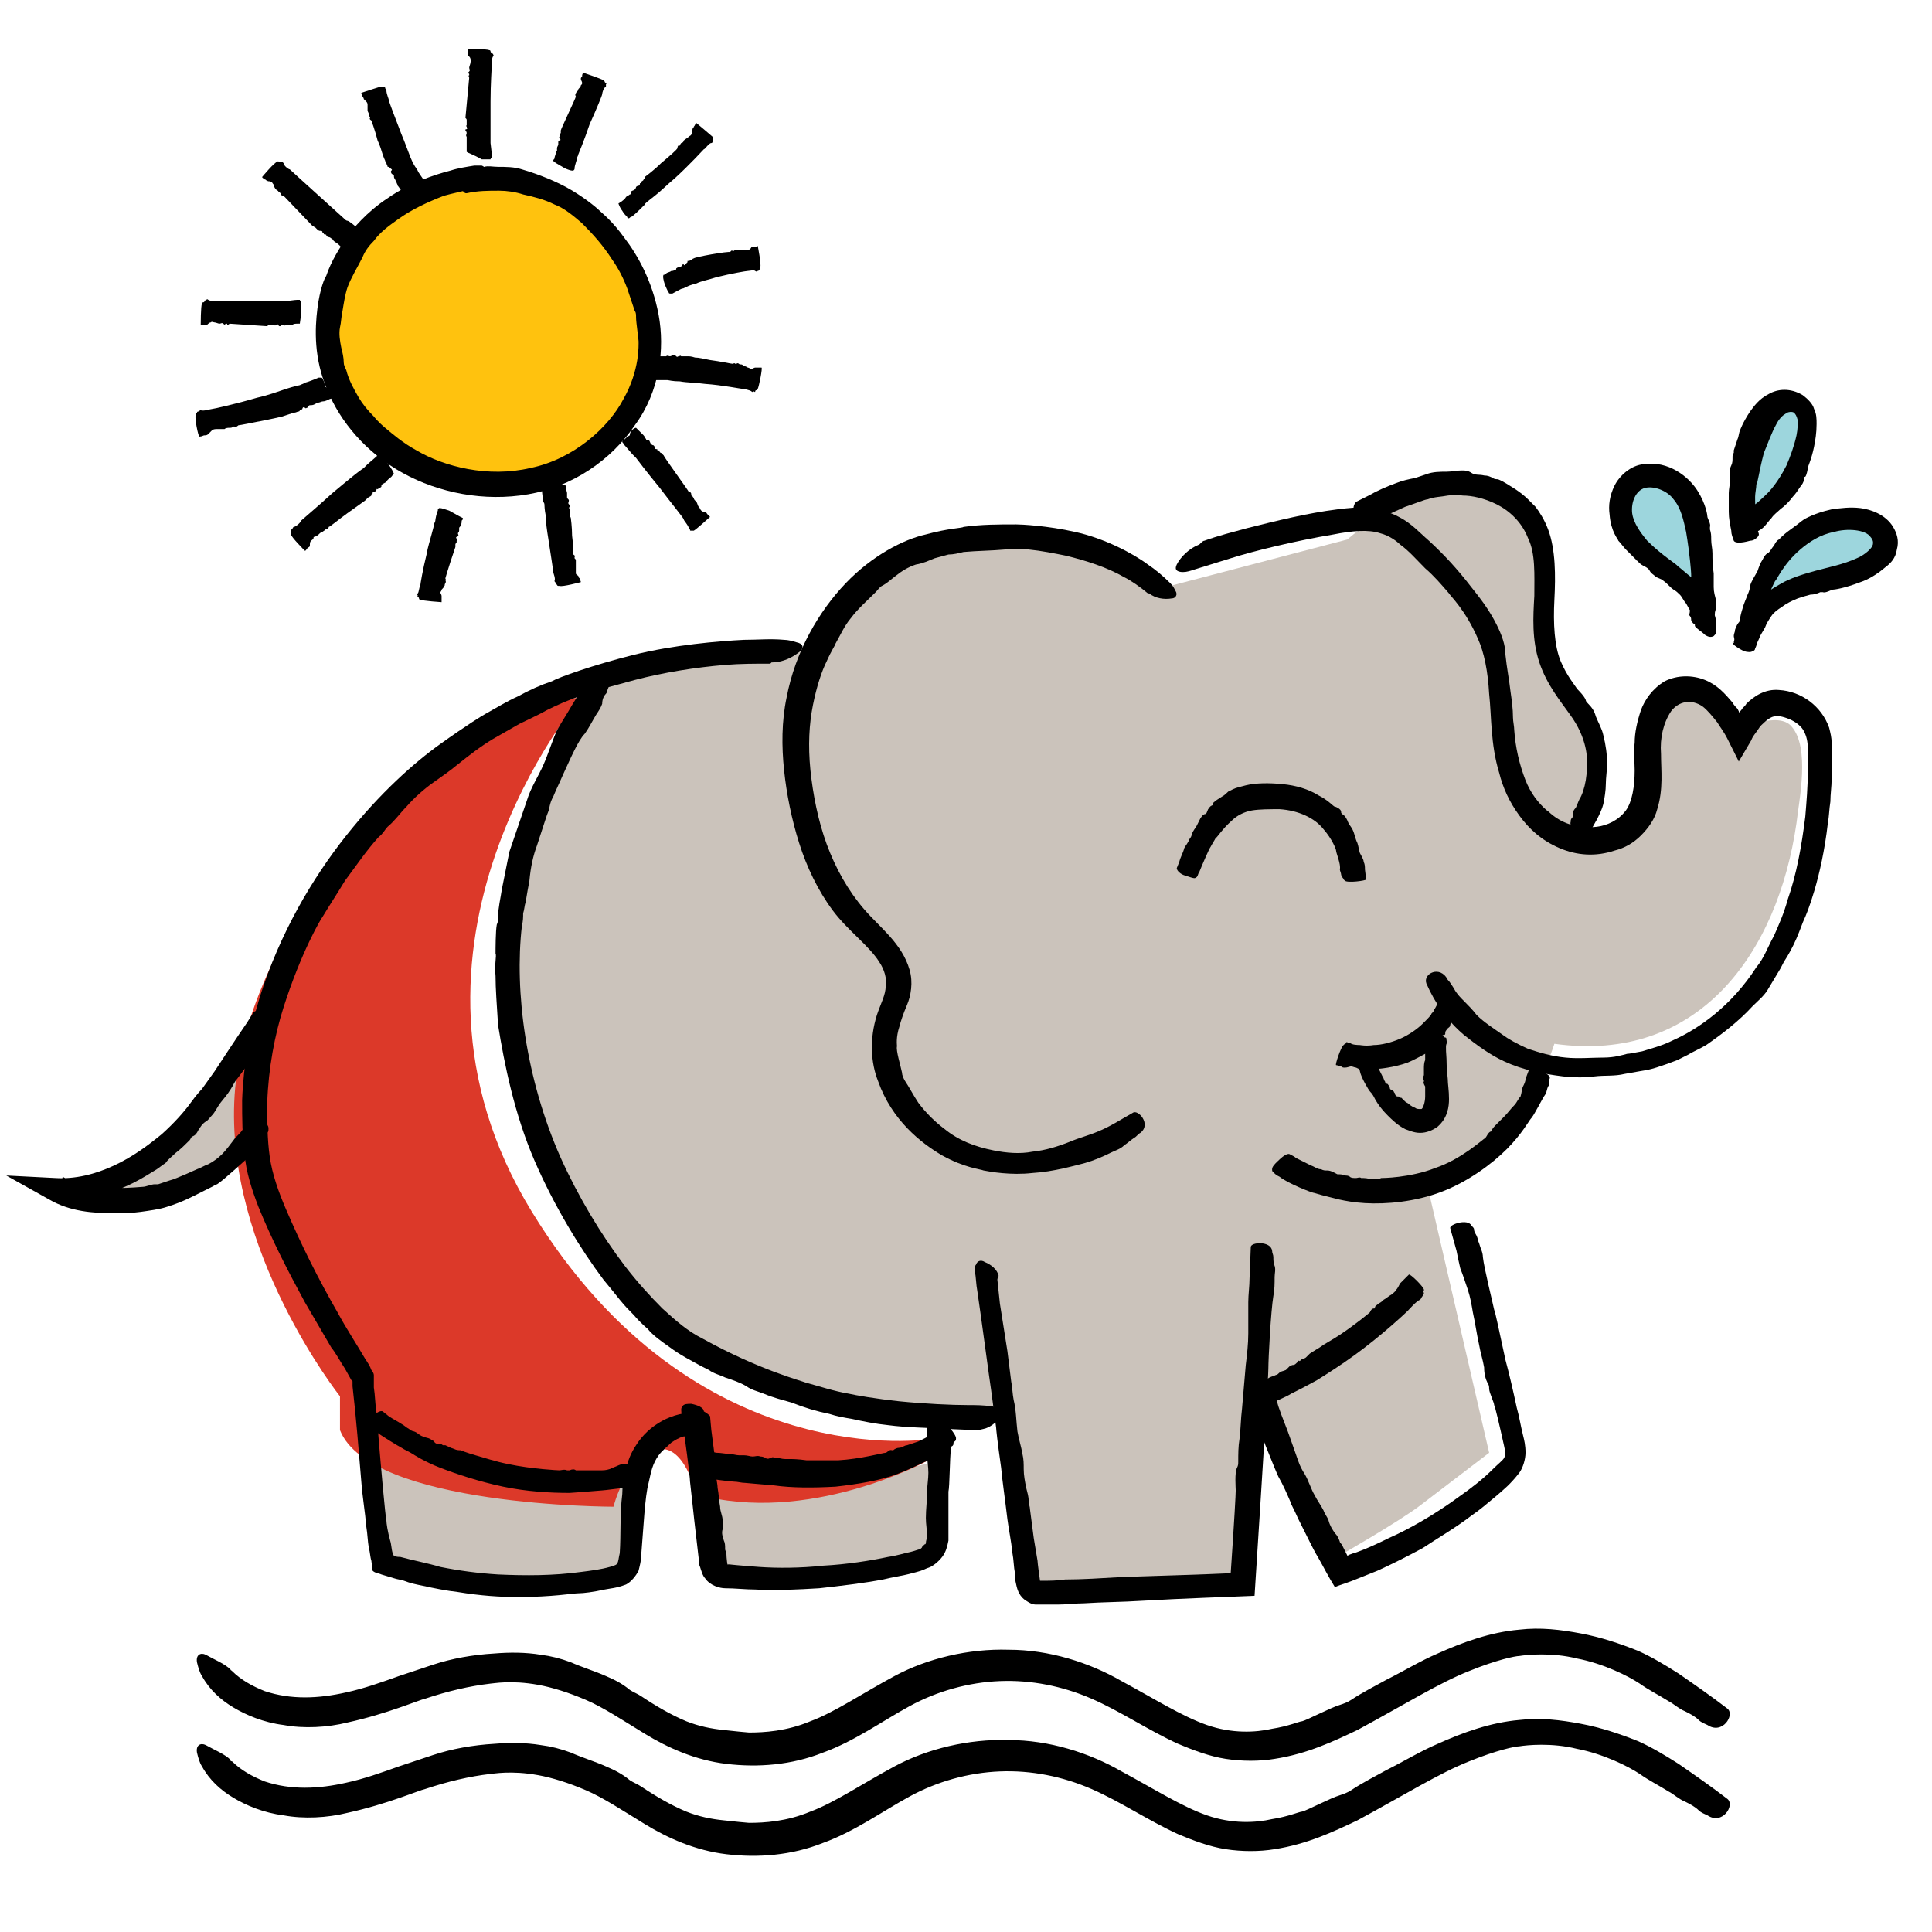 <?xml version="1.0" encoding="utf-8"?>
<!-- Generator: Adobe Illustrator 25.2.0, SVG Export Plug-In . SVG Version: 6.00 Build 0)  -->
<svg version="1.1" xmlns="http://www.w3.org/2000/svg" xmlns:xlink="http://www.w3.org/1999/xlink" x="0px" y="0px"
	 viewBox="0 0 154 154" style="enable-background:new 0 0 154 154;" xml:space="preserve">
<style type="text/css">
	.st0{display:none;}
	.st1{display:inline;}
	.st2{fill:#EDEAE7;}
	.st3{fill:#9DD6DD;}
	.st4{fill:#CBC3BB;}
	.st5{fill:#DC3929;}
	.st6{fill:#FFC20E;}
</style>
<g id="background_circle" class="st0">
	<g class="st1">
		<circle class="st2" cx="77" cy="77.3" r="109"/>
	</g>
</g>
<g id="outdoor_waterpark">
	<path class="st3" d="M135.2,46.8c0,0-8.7-5.2-4.8-8.7C130.4,38.1,135.9,35.6,135.2,46.8z"/>
	<path class="st3" d="M138.8,41.9c0,0-1.2-8.8,3.9-9.8C142.7,32,146.8,34.2,138.8,41.9z"/>
	<path class="st3" d="M140,49c0,0,1.8-6.9,5.7-7.2c0,0,3.8-1.5,4.4,1.2c0,0,0.9,1.8-3.8,3.1L140,49z"/>
	<path class="st4" d="M7.1,94.9c0,0,10.1-5,13.5-13v8.3C20.6,90.2,14.8,97.9,7.1,94.9z"/>
	<path class="st4" d="M47.3,54.6c0,0,9.5-4.7,16.5-2.8c0.1,0,1.1,0.2,1.2,0.1c2-2.1,7.4-16.3,27.9-5.1l14.5-3.8
		c0,0,10.7-9.6,15.5,0.3c0,0-1.3,10.3,3.7,14.2c0,0,1.6,3.7-0.6,7.8c-0.5,1-0.1,1.7-0.1,1.7s5.2,0.6,5.6-3.7c0-0.5,0-4.6,0.1-5.2
		c2-7.5,7.3,0.3,7.3,0.3c-0.2-0.4,2.9-1.7,3.9-0.5c1.5,1.7,0.6,5.9,0.4,7.7c-1.5,10.4-7.8,19.2-19.3,17.6c0,0-2.9,9.5-10.1,11.4
		l4.9,21.2c0,0-3.8,2.9-5.5,4.2c-1.7,1.3-6.6,4.1-6.6,4.1l-6.7-13l-1,15.3l-17,0.5l-1.5-13.8c0,0-26.6,2.1-35.2-17.3
		C45.1,95.8,32,75.4,47.3,54.6z"/>
	<path class="st4" d="M30.2,115.9c0,0-0.4,8.7,0.6,8.9c9.4,2.7,19.1,0.9,19.1,0.9s1.1-7.5,1-7.5C35.3,118.9,30.2,115.9,30.2,115.9z"
		/>
	<path class="st4" d="M56,117.2l2,8.5l16.2-0.8l0.8-8.5C75,116.4,58,120.8,56,117.2z"/>
	<path d="M18.5,133.2c0.7,0.7,1.6,1.2,2.6,1.6c2.1,0.7,4.3,0.6,6.5,0.1c1.4-0.3,2.8-0.8,4.2-1.3c0.9-0.3,1.8-0.6,2.7-0.9
		c1.5-0.5,3.2-0.8,4.9-0.9c1.2-0.1,2.5-0.1,3.7,0.1c0.8,0.1,1.6,0.3,2.4,0.6c0.9,0.4,1.9,0.7,2.8,1.1c0.7,0.3,1.3,0.6,1.9,1.1
		c0.3,0.2,0.6,0.3,0.9,0.5c1.2,0.8,2.4,1.5,3.6,2c1,0.4,2,0.6,3,0.7c0.1,0,0.8,0.1,2,0.2c1.2,0,3-0.1,4.9-0.9
		c1.9-0.7,4.1-2.2,6.7-3.6c2.6-1.4,5.9-2.2,9.1-2.1c3.2,0,6.4,1,9,2.5c2.6,1.4,4.8,2.8,6.8,3.5c2,0.7,3.9,0.6,5.2,0.3
		c1.3-0.2,2.2-0.6,2.4-0.6c0.4-0.1,2.3-1.1,3-1.3c0.3-0.1,0.6-0.2,0.9-0.4c0.9-0.6,1.9-1.1,2.8-1.6c1.4-0.7,2.7-1.5,4.1-2.1
		c2-0.9,4.2-1.7,6.5-1.9c1.7-0.2,3.3,0,4.9,0.3c1.6,0.3,3.1,0.8,4.6,1.4c1.1,0.5,2.1,1.1,3.2,1.8c1.3,0.9,2.6,1.8,3.9,2.8
		c0.6,0.5-0.4,2.1-1.6,1.3c-0.2-0.1-0.5-0.2-0.7-0.4c-0.3-0.3-0.7-0.5-1.1-0.7c-0.5-0.2-0.9-0.6-1.3-0.8c-0.8-0.5-1.6-0.9-2.3-1.4
		c-0.9-0.6-2.9-1.6-5-2c-2-0.5-4-0.3-4.6-0.2c-0.3,0-1.8,0.3-4,1.2c-2.3,0.9-5.2,2.7-8.9,4.7c-1.9,0.9-4,1.9-6.6,2.3
		c-1.2,0.2-2.6,0.2-3.9,0c-1.3-0.2-2.6-0.7-3.8-1.2c-2.4-1.1-4.6-2.6-6.9-3.6c-2.3-1-4.8-1.5-7.3-1.4c-2.5,0.1-5,0.8-7.2,2
		c-2.2,1.2-4.4,2.8-6.9,3.7c-2.5,1-5.2,1.2-7.7,0.9c-2.5-0.3-4.7-1.3-6.5-2.4c-1.8-1.1-3.3-2.1-4.7-2.7c-1.4-0.6-2.7-1-3.8-1.2
		c-2.2-0.4-3.6-0.1-3.8-0.1c-1.7,0.2-3.4,0.6-5.2,1.2c-0.5,0.1-3,1.2-6.2,1.9c-1.6,0.4-3.5,0.5-5.1,0.2c-1.6-0.2-3-0.8-4-1.4
		c-1-0.6-1.9-1.4-2.5-2.5c-0.2-0.3-0.3-0.7-0.4-1.1c-0.1-0.6,0.3-0.8,0.7-0.6c0.7,0.4,1.5,0.7,2,1.2
		C18.3,133.1,18.4,133.1,18.5,133.2L18.5,133.2z"/>
	<path d="M18.5,140.4c0.7,0.7,1.6,1.2,2.6,1.6c2.1,0.7,4.3,0.6,6.5,0.1c1.4-0.3,2.8-0.8,4.2-1.3c0.9-0.3,1.8-0.6,2.7-0.9
		c1.5-0.5,3.2-0.8,4.9-0.9c1.2-0.1,2.5-0.1,3.7,0.1c0.8,0.1,1.6,0.3,2.4,0.6c0.9,0.4,1.9,0.7,2.8,1.1c0.7,0.3,1.3,0.6,1.9,1.1
		c0.3,0.2,0.6,0.3,0.9,0.5c1.2,0.8,2.4,1.5,3.6,2c1,0.4,2,0.6,3,0.7c0.1,0,0.8,0.1,2,0.2c1.2,0,3-0.1,4.9-0.9
		c1.9-0.7,4.1-2.2,6.7-3.6c2.6-1.4,5.9-2.2,9.1-2.1c3.2,0,6.4,1,9,2.5c2.6,1.4,4.8,2.8,6.8,3.5c2,0.7,3.9,0.6,5.2,0.3
		c1.3-0.2,2.2-0.6,2.4-0.6c0.4-0.1,2.3-1.1,3-1.3c0.3-0.1,0.6-0.2,0.9-0.4c0.9-0.6,1.9-1.1,2.8-1.6c1.4-0.7,2.7-1.5,4.1-2.1
		c2-0.9,4.2-1.7,6.5-1.9c1.7-0.2,3.3,0,4.9,0.3c1.6,0.3,3.1,0.8,4.6,1.4c1.1,0.5,2.1,1.1,3.2,1.8c1.3,0.9,2.6,1.8,3.9,2.8
		c0.6,0.5-0.4,2.1-1.6,1.3c-0.2-0.1-0.5-0.2-0.7-0.4c-0.3-0.3-0.7-0.5-1.1-0.7c-0.5-0.2-0.9-0.6-1.3-0.8c-0.8-0.5-1.6-0.9-2.3-1.4
		c-0.9-0.6-2.9-1.6-5-2c-2-0.5-4-0.3-4.6-0.2c-0.3,0-1.8,0.3-4,1.2c-2.3,0.9-5.2,2.7-8.9,4.7c-1.9,0.9-4,1.9-6.6,2.3
		c-1.2,0.2-2.6,0.2-3.9,0c-1.3-0.2-2.6-0.7-3.8-1.2c-2.4-1.1-4.6-2.6-6.9-3.6c-2.3-1-4.8-1.5-7.3-1.4c-2.5,0.1-5,0.8-7.2,2
		c-2.2,1.2-4.4,2.8-6.9,3.7c-2.5,1-5.2,1.2-7.7,0.9c-2.5-0.3-4.7-1.3-6.5-2.4c-1.8-1.1-3.3-2.1-4.7-2.7c-1.4-0.6-2.7-1-3.8-1.2
		c-2.2-0.4-3.6-0.1-3.8-0.1c-1.7,0.2-3.4,0.6-5.2,1.2c-0.5,0.1-3,1.2-6.2,1.9c-1.6,0.4-3.5,0.5-5.1,0.2c-1.6-0.2-3-0.8-4-1.4
		c-1-0.6-1.9-1.4-2.5-2.5c-0.2-0.3-0.3-0.7-0.4-1.1c-0.1-0.6,0.3-0.8,0.7-0.6c0.7,0.4,1.5,0.7,2,1.2
		C18.3,140.3,18.4,140.4,18.5,140.4L18.5,140.4z"/>
	<path class="st5" d="M46.3,55.6c0,0-16.9,19.8-3.9,41s31.8,18.1,31.8,18.1l-0.4,1.8c0,0-9.4,5.1-18.3,2.6c0,0-1-4.3-3.3-3.5
		c-2.4,0.8-3.3,4.5-3.3,4.5s-19.4,0-21.8-6.1v-2.7c0,0-9.2-11.6-8.4-24S33,56.7,46.3,55.6z"/>
	<g>
		<path class="st6" d="M38.9,14.1c-4.3,0.6-8.6,2.5-10.9,6.2c-1.7,2.8-2.2,6.3-1.3,9.4c1,3.3,3.6,6,6.6,7.5c3.4,1.7,7.6,2,11.2,0.5
			c3.6-1.5,6.4-4.7,7.1-8.5c0.6-2.8-0.1-5.8-1.5-8.3c-2.7-4.6-8-7.7-13.3-6.5"/>
		<path d="M37.4,15.1c-0.7,0.2-1.3,0.3-2,0.5c-1.3,0.5-2.6,1.1-3.7,1.9c-0.7,0.5-1.4,1-1.9,1.7c-0.4,0.4-0.7,0.8-0.9,1.3
			c-0.4,0.8-0.9,1.6-1.2,2.4c-0.2,0.6-0.3,1.3-0.4,1.9c-0.1,0.4-0.1,0.9-0.2,1.3c-0.1,0.5,0,1.1,0.1,1.6c0.1,0.4,0.2,0.8,0.2,1.2
			c0,0.2,0.1,0.4,0.2,0.6c0.2,0.8,0.6,1.5,1,2.2c0.3,0.5,0.7,1,1.2,1.5c0,0,0.3,0.4,0.9,0.9c0.6,0.5,1.4,1.2,2.5,1.8
			c2.2,1.3,5.7,2.2,9.1,1.4c3.4-0.7,6.2-3.2,7.4-5.5c1.3-2.3,1.2-4.3,1.2-4.6c0-0.2-0.2-1.5-0.2-1.9c0-0.2,0-0.4-0.1-0.5
			c-0.2-0.6-0.4-1.2-0.6-1.8c-0.3-0.8-0.7-1.6-1.2-2.3c-0.7-1.1-1.5-2-2.4-2.9c-0.7-0.6-1.4-1.2-2.2-1.5c-0.8-0.4-1.6-0.6-2.5-0.8
			c-0.6-0.2-1.3-0.3-1.9-0.3c-0.9,0-1.7,0-2.6,0.2c-0.4,0.1-1-1.4,0-1.7c0.2-0.1,0.4-0.2,0.5-0.2c0.3,0,0.6-0.1,0.9-0.2
			c0.3-0.1,0.7,0,1.1,0c0.6,0,1.3,0,1.9,0.2c0.7,0.2,2.2,0.7,3.5,1.4c1.3,0.7,2.4,1.6,2.7,1.9c0.2,0.2,1,0.8,2,2.2
			c1,1.3,2.2,3.4,2.7,6.1c0.5,2.7,0.1,6.1-1.9,8.8c-1.9,2.8-5,4.9-8.5,5.5c-3.5,0.6-7.1-0.1-10-1.7c-2.9-1.6-5-4.1-6-6.6
			c-1.1-2.5-1-4.9-0.8-6.5c0.2-1.6,0.6-2.5,0.7-2.6c0.4-1.2,1.1-2.3,1.8-3.3c0.2-0.3,1.4-1.8,3.1-2.9c1.7-1.2,3.8-1.9,5-2.2
			c0.6-0.2,1.3-0.3,1.9-0.4c0.2,0,0.4,0,0.6,0c0.3,0.1,0.4,0.4,0.3,0.7c-0.3,0.5-0.7,1-1.2,1.2L37.4,15.1L37.4,15.1z"/>
	</g>
	<path d="M91.5,47.3c-0.6-0.5-1.3-1-1.9-1.3c-1.4-0.8-3-1.3-4.6-1.7c-1-0.2-2-0.4-3-0.5c-0.6,0-1.3-0.1-1.9,0
		c-1.1,0.1-2.2,0.1-3.3,0.2c-0.4,0.1-0.8,0.2-1.2,0.2c-0.4,0.1-0.7,0.2-1.1,0.3c-0.5,0.2-0.9,0.4-1.5,0.5c-0.6,0.2-1.1,0.5-1.6,0.9
		c-0.4,0.3-0.7,0.6-1.1,0.8c-0.2,0.1-0.3,0.3-0.5,0.5c-0.7,0.7-1.4,1.3-2,2.1c-0.5,0.6-0.8,1.3-1.2,2c0,0.1-0.3,0.5-0.7,1.4
		c-0.4,0.8-0.8,2-1.1,3.5c-0.3,1.5-0.4,3.2-0.2,5.2c0.2,1.9,0.6,4,1.3,5.9c0.7,1.9,1.7,3.7,3,5.2c1.2,1.4,3,2.7,3.6,4.8
		c0.3,1,0.1,2.1-0.2,2.8c-0.3,0.7-0.5,1.3-0.6,1.7c-0.3,0.9-0.2,1.5-0.2,1.6c-0.1,0.3,0.3,1.6,0.4,2.1c0,0.2,0.1,0.4,0.2,0.6
		c0.4,0.6,0.7,1.2,1.1,1.8c0.6,0.8,1.3,1.5,2.1,2.1c1.1,0.9,2.4,1.4,3.9,1.7c1,0.2,2.1,0.3,3.1,0.1c1-0.1,2-0.4,3-0.8
		c0.7-0.3,1.5-0.5,2.2-0.8c1-0.4,1.9-1,2.8-1.5c0.4-0.3,1.5,0.9,0.6,1.6c-0.2,0.1-0.3,0.3-0.5,0.4c-0.3,0.2-0.5,0.4-0.8,0.6
		c-0.3,0.3-0.7,0.4-1.1,0.6c-0.6,0.3-1.3,0.6-2,0.8c-0.8,0.2-2.5,0.7-4.2,0.8c-1.7,0.2-3.4-0.1-3.9-0.2c-0.2-0.1-1.5-0.2-3.3-1.2
		c-1.7-1-4-2.8-5.1-5.9c-0.6-1.5-0.7-3.4-0.1-5.3c0.3-0.9,0.7-1.6,0.7-2.3c0.1-0.6-0.1-1.3-0.5-1.9c-0.8-1.3-2.5-2.5-3.7-4.1
		c-1.2-1.6-2.1-3.5-2.7-5.4c-0.6-1.9-1-3.9-1.2-5.8c-0.2-1.9-0.2-3.9,0.2-5.8c0.7-3.7,2.6-6.9,4.7-9.1c2.1-2.2,4.6-3.5,6.4-3.9
		c1.8-0.5,2.9-0.5,3-0.6c1.4-0.2,2.8-0.2,4.2-0.2c0.4,0,2.5,0.1,4.7,0.6c2.3,0.5,4.6,1.7,5.8,2.6c0.6,0.4,1.2,0.9,1.8,1.5
		c0.2,0.2,0.3,0.4,0.4,0.6c0.2,0.3,0,0.6-0.3,0.6c-0.6,0.1-1.3,0-1.8-0.4L91.5,47.3L91.5,47.3z"/>
	<path d="M96,43.1c1.1-0.4,2.3-0.7,3.4-1c2.4-0.6,4.8-1.2,7.2-1.5c0.8-0.1,1.6-0.2,2.4-0.1c0.8,0.1,1.8,0.3,2.5,0.7
		c1,0.5,1.7,1.3,2.4,1.9c1.2,1.1,2.3,2.3,3.3,3.6c0.8,1,1.5,1.9,2.1,3.1c0.4,0.8,0.7,1.6,0.7,2.4c0.1,1,0.3,2,0.4,2.9
		c0.1,0.7,0.2,1.4,0.2,2.1c0,0.3,0.1,0.7,0.1,1c0.1,1.4,0.4,2.7,0.9,4c0.4,1,1,1.8,1.7,2.4c0.1,0,0.6,0.7,1.8,1.1
		c0.6,0.2,1.4,0.3,2.2,0.2c0.8-0.1,1.7-0.5,2.3-1.3c0.5-0.7,0.7-1.9,0.7-3.2c0-0.7-0.1-1.4,0-2.2c0-0.8,0.2-1.7,0.5-2.6
		c0.3-0.8,0.9-1.7,1.9-2.3c1-0.5,2.2-0.5,3.2-0.1c1,0.4,1.6,1.1,2.2,1.8c0.1,0.2,0.3,0.4,0.4,0.5l0.1,0.2l0,0.1l0.1-0.1l0.1-0.1
		c0.1-0.2,0.3-0.3,0.4-0.5c0.6-0.6,1.5-1.2,2.6-1.1c1.8,0.1,3.4,1.3,4,3c0.1,0.4,0.2,0.8,0.2,1.2c0,0.3,0,0.7,0,1c0,0.7,0,1.3,0,1.9
		c0,0.6-0.1,1.2-0.1,1.8c-0.1,0.6-0.1,1.2-0.2,1.7c-0.5,4.4-1.7,7.3-1.9,7.7c-0.1,0.2-0.3,0.8-0.6,1.5c-0.3,0.7-0.7,1.4-0.9,1.7
		c-0.2,0.3-0.3,0.6-0.5,0.9c-0.3,0.5-0.6,1-0.9,1.5c-0.3,0.5-0.8,0.9-1.2,1.3c-1.1,1.2-2.4,2.2-3.7,3.1c-0.5,0.3-1,0.5-1.5,0.8
		l-0.8,0.4c-0.3,0.1-0.5,0.2-0.8,0.3c-0.6,0.2-1.1,0.4-1.7,0.5l-1.7,0.3c-0.8,0.2-1.6,0.1-2.4,0.2c-0.8,0.1-1.6,0.1-2.5,0
		c-1.6-0.2-3.2-0.5-4.7-1.2c-1.1-0.5-2.2-1.3-3.2-2.1c-1.3-1.1-2.3-2.5-3-4.1c-0.3-0.8,1.1-1.5,1.7-0.3c0.2,0.2,0.3,0.4,0.5,0.7
		c0.2,0.4,0.5,0.7,0.8,1c0.3,0.3,0.7,0.7,1,1.1c0.6,0.6,1.4,1.1,2.1,1.6c0.4,0.3,1.1,0.7,2,1.1c0.9,0.3,1.9,0.6,3,0.7
		c1,0.1,2.1,0,3,0c0.9,0,1.5-0.2,1.9-0.3c0.2,0,0.6-0.1,1.2-0.2c0.6-0.2,1.5-0.4,2.5-0.9c2-0.9,4.6-2.7,6.6-5.8
		c0.6-0.7,0.9-1.6,1.4-2.5c0.4-0.9,0.8-1.8,1.1-2.9c0.7-2,1.1-4.2,1.4-6.6c0.1-1.2,0.2-2.4,0.2-3.6c0-0.6,0-1.2,0-1.8
		c0-0.6-0.1-1-0.3-1.4c-0.2-0.4-0.6-0.7-1-0.9c-0.4-0.2-1.1-0.4-1.3-0.3c-0.3,0-0.7,0.3-1.1,0.7c-0.1,0.1-0.1,0.1-0.3,0.4
		c-0.2,0.3-0.4,0.5-0.5,0.8l-1,1.7l-0.9-1.8c-0.3-0.6-0.7-1.1-0.8-1.3c-0.4-0.5-0.8-1-1.2-1.3c-0.9-0.6-1.9-0.4-2.5,0.4
		c-0.6,0.9-0.9,2.1-0.8,3.4c0,1.3,0.2,2.8-0.3,4.4c-0.2,0.8-0.7,1.5-1.3,2.1c-0.6,0.6-1.3,1-2.1,1.2c-1.5,0.5-3,0.4-4.4-0.2
		c-1.4-0.6-2.4-1.5-3.2-2.6c-0.8-1.1-1.3-2.2-1.6-3.4c-0.7-2.3-0.6-4.5-0.8-6.3c-0.1-1.8-0.4-3.3-0.9-4.4c-1-2.3-2.2-3.4-2.3-3.6
		c-0.6-0.7-1.2-1.4-1.9-2c-0.7-0.7-1.3-1.4-2-1.9c-0.2-0.2-0.8-0.7-1.6-0.9c-0.9-0.3-2.2-0.2-3.7,0.1c-3,0.5-6.3,1.3-8.2,1.9
		l-2.9,0.9c-0.3,0.1-0.6,0.2-0.9,0.2c-0.5,0-0.7-0.2-0.5-0.6c0.3-0.6,1-1.3,1.8-1.6C95.8,43.2,95.9,43.1,96,43.1L96,43.1z"/>
	<path d="M116.3,80.3c0,0.1-0.1,0.2-0.1,0.3c-0.1,0.2-0.2,0.4-0.3,0.6c-0.1,0.1-0.2,0.2-0.2,0.3c-0.1,0.1-0.1,0.2-0.1,0.2
		c0,0.2-0.2,0.2-0.3,0.4c-0.1,0.1-0.1,0.2-0.1,0.3c0,0.1-0.1,0.1-0.2,0.1c-0.1,0-0.1,0.1-0.2,0.2c0,0.1,0,0.2-0.1,0.2
		c0,0,0,0.1,0,0.1l-0.3,0.3c-0.1,0.1-0.1,0.2-0.2,0.3c0,0-0.2,0.2-0.6,0.4c-0.4,0.2-0.9,0.5-1.4,0.7c-1.1,0.4-2.3,0.5-2.4,0.5
		c0,0-0.2,0.2-0.3,0.1c0,0-0.1,0-0.1,0c-0.1,0.1-0.2,0.1-0.3,0c-0.1-0.1-0.3,0-0.4,0c-0.2,0-0.4-0.1-0.6-0.2c-0.1,0-0.3-0.1-0.4-0.1
		c-0.1,0-0.3,0.1-0.5,0.1c-0.1,0-0.2,0-0.3-0.1c-0.1,0-0.3-0.1-0.4-0.1c-0.1,0,0.4-1.5,0.6-1.6c0,0,0.1-0.1,0.1-0.1
		c0,0,0.1,0,0.1-0.1c0.1-0.1,0.1,0,0.1,0c0.1,0,0.2,0,0.2,0c0.1,0.2,0.7,0.2,0.8,0.2c0,0,0.5,0.1,1.1,0c0.6,0,1.4-0.2,2.1-0.5
		c0.7-0.3,1.4-0.8,1.8-1.2c0.4-0.4,0.7-0.7,0.7-0.8c0.1-0.1,0.2-0.2,0.2-0.3c0.1-0.1,0.4-0.7,0.5-1c0-0.1,0.1-0.1,0.1-0.2
		c0,0,0.1,0,0.2,0c0.1,0,0.4,0.1,0.6,0.2C115.9,79.9,116.3,80.2,116.3,80.3C116.3,80.3,116.3,80.3,116.3,80.3L116.3,80.3z"/>
	<path d="M108.1,40l1-0.5c0.7-0.4,1.4-0.7,2.2-1c0.5-0.2,1-0.3,1.5-0.4c0.3-0.1,0.6-0.2,0.9-0.3c0.5-0.2,1.1-0.2,1.6-0.2
		c0.4,0,0.8-0.1,1.2-0.1c0.3,0,0.5,0,0.8,0.2c0.3,0.2,0.6,0.1,1,0.2c0.3,0,0.5,0.1,0.7,0.2c0.1,0.1,0.3,0.1,0.4,0.1
		c0.5,0.2,0.9,0.5,1.4,0.8c0.3,0.2,0.7,0.5,1,0.8c0,0,0.2,0.2,0.6,0.6c0.3,0.4,0.7,1,1,1.8c0.6,1.6,0.6,3.7,0.5,5.6
		c-0.1,1.9,0,3.7,0.5,4.9c0.5,1.2,1.2,2,1.3,2.2c0.1,0.1,0.6,0.6,0.7,0.9c0,0.1,0.1,0.2,0.2,0.3c0.3,0.3,0.5,0.6,0.6,1
		c0.2,0.5,0.5,1,0.6,1.5c0.2,0.8,0.3,1.5,0.3,2.3c0,0.5-0.1,1.1-0.1,1.6c0,0.5-0.1,1.1-0.2,1.6c-0.1,0.4-0.3,0.8-0.5,1.2
		c-0.3,0.5-0.5,1-0.9,1.4c-0.2,0.2-1.4-0.7-1.2-1.2c0-0.1,0-0.2,0.1-0.3c0.1-0.1,0.1-0.2,0.1-0.4c0-0.2,0.1-0.3,0.2-0.4
		c0.1-0.2,0.2-0.5,0.3-0.7c0.2-0.3,0.4-0.9,0.5-1.5c0.1-0.6,0.1-1.2,0.1-1.4c0-0.2,0.1-1.9-1.4-3.9c-0.7-1-1.8-2.3-2.4-4.1
		c-0.6-1.8-0.5-3.6-0.4-5.3c0-1.7,0.1-3.4-0.5-4.6c-0.5-1.3-1.5-2.2-2.5-2.7c-1-0.5-2-0.7-2.7-0.7c-0.7-0.1-1.1,0-1.2,0
		c-0.5,0.1-1.1,0.1-1.6,0.3c-0.2,0-0.9,0.3-1.8,0.6c-0.9,0.4-1.8,0.8-2.3,1.1c-0.3,0.1-0.5,0.3-0.8,0.4c-0.1,0-0.2,0.1-0.3,0
		c-0.2,0-0.4-0.3-0.4-0.5C107.8,40.8,107.8,40.3,108.1,40C108.1,40.1,108.1,40.1,108.1,40L108.1,40z"/>
	<path d="M109.8,84.9c0,0.1,0.1,0.2,0.1,0.3c0.1,0.2,0.2,0.4,0.3,0.6c0.1,0.1,0.1,0.3,0.2,0.4c0,0.1,0.1,0.2,0.2,0.2
		c0.1,0.1,0.2,0.3,0.2,0.4c0.1,0.1,0.2,0.1,0.3,0.2c0,0.1,0.1,0.1,0.1,0.2c0,0.1,0.1,0.2,0.2,0.2c0.1,0,0.2,0,0.2,0.1
		c0,0,0.1,0,0.1,0c0.1,0.1,0.2,0.2,0.3,0.3c0.1,0.1,0.2,0.1,0.3,0.2c0,0,0.2,0.2,0.5,0.3c0.1,0.1,0.3,0.1,0.3,0.1c0.1,0,0.1,0,0.2,0
		c0.1,0,0.3-0.5,0.3-1c0-0.4,0-0.8,0-0.8c0,0-0.2-0.3-0.1-0.4c0,0,0-0.1,0-0.1c-0.1-0.1-0.1-0.2,0-0.4c0-0.2,0-0.3,0-0.5
		c0-0.2,0-0.5,0.1-0.7c0-0.2,0-0.3,0-0.5c0-0.2-0.2-0.3-0.2-0.5c0-0.1,0-0.2,0-0.4l-0.1-0.5c0-0.1,1.5-0.2,1.7-0.1
		c0,0,0.1,0.1,0.1,0.1c0,0.1,0.1,0.1,0.1,0.1c0.1,0,0.1,0.1,0.1,0.2c0,0.1,0.1,0.2,0,0.3c-0.1,0.2,0,1,0,1.2c0,0.1,0,0.7,0.1,1.6
		c0,0.4,0.1,0.9,0.1,1.6c0,0.6-0.1,1.5-0.9,2.2c-0.4,0.3-0.9,0.5-1.4,0.5c-0.5,0-0.9-0.2-1.2-0.3c-0.6-0.3-1.1-0.8-1.4-1.1
		c-0.7-0.7-1-1.3-1-1.3c-0.1-0.2-0.2-0.4-0.4-0.6c-0.1-0.1-0.7-1.1-0.8-1.6c0-0.1-0.1-0.2-0.1-0.3c0,0,0-0.1,0.1-0.1
		c0.1-0.1,0.4-0.2,0.6-0.2C109.3,84.9,109.7,84.8,109.8,84.9C109.8,84.9,109.8,84.9,109.8,84.9L109.8,84.9z"/>
	<path d="M102.8,92c0.2,0.1,0.4,0.2,0.5,0.3c0.4,0.2,0.8,0.4,1.2,0.6c0.3,0.1,0.5,0.3,0.8,0.3c0.2,0.1,0.3,0.1,0.5,0.1
		c0.3,0,0.6,0.2,0.8,0.3c0.2,0,0.4,0,0.6,0.1c0.1,0,0.3,0,0.4,0.1c0.1,0.1,0.3,0.1,0.5,0.1c0.1,0,0.3-0.1,0.4,0c0.1,0,0.1,0,0.2,0
		c0.3,0,0.5,0.1,0.8,0.1c0.2,0,0.4,0,0.6-0.1c0,0,0.6,0,1.4-0.1c0.8-0.1,1.9-0.3,2.9-0.7c2.1-0.7,3.8-2.3,4-2.4
		c0.1-0.1,0.2-0.4,0.4-0.5c0.1,0,0.1-0.1,0.1-0.1c0.1-0.2,0.2-0.3,0.4-0.5c0.2-0.2,0.4-0.4,0.6-0.6c0.3-0.3,0.5-0.6,0.8-0.9
		c0.2-0.2,0.3-0.5,0.5-0.7c0.1-0.3,0.1-0.6,0.2-0.8c0.1-0.2,0.2-0.4,0.2-0.6c0.1-0.3,0.2-0.5,0.3-0.8c0-0.1,1.5,0.3,1.6,0.6
		c0,0.1,0.1,0.1,0,0.2c-0.1,0.1,0,0.2,0,0.3c0,0.1,0,0.2-0.1,0.3c-0.1,0.2-0.1,0.4-0.2,0.6c-0.3,0.4-0.9,1.7-1.2,2
		c-0.1,0.1-0.7,1.2-1.9,2.4c-1.2,1.2-3.1,2.6-5.2,3.4c-2.1,0.8-4.4,1-6.1,0.9c-1.7-0.1-2.8-0.5-2.9-0.5c-0.4-0.1-0.8-0.2-1.1-0.3
		c-0.2,0-2.2-0.8-2.8-1.3c-0.2-0.1-0.4-0.2-0.5-0.4c-0.1,0-0.1-0.1-0.1-0.2c0-0.2,0.2-0.4,0.4-0.6C102.2,92.2,102.6,91.9,102.8,92
		C102.8,92,102.8,92,102.8,92L102.8,92z"/>
	<path d="M61.4,52.9c-1.2,0-2.4,0-3.6,0.1c-2.4,0.2-4.9,0.6-7.2,1.2l-2.2,0.6l-2.2,0.7c-0.9,0.3-1.8,0.7-2.6,1.1
		c-0.7,0.4-1.4,0.7-2.2,1.1c-0.7,0.4-1.4,0.8-2.1,1.2c-1,0.6-1.9,1.3-2.9,2.1c-0.6,0.5-1.2,0.9-1.9,1.4c-0.7,0.5-1.5,1.2-2.1,1.9
		c-0.5,0.5-0.9,1.1-1.5,1.6c-0.2,0.2-0.4,0.6-0.7,0.8c-1,1.1-1.8,2.3-2.7,3.5c-0.6,1-1.2,1.9-1.8,2.9c-0.1,0.1-1.7,2.8-3.1,7.2
		c-0.7,2.2-1.2,4.8-1.3,7.6c0,1.4,0,2.9,0.2,4.3c0.2,1.4,0.7,2.8,1.3,4.2c1.2,2.8,2.6,5.6,4.1,8.2c0.7,1.3,1.5,2.5,2.2,3.7
		c0.2,0.3,0.4,0.6,0.5,0.9c0.1,0.1,0.2,0.3,0.2,0.4l0,0.5l0,0.5c0.1,0.6,0.1,1.3,0.2,1.9c0.4,4.9,0.7,8.2,0.8,8.7
		c0,0.2,0.1,0.9,0.3,1.6c0.1,0.3,0.1,0.7,0.2,1c0,0,0,0.1,0,0.1c0,0,0,0,0.1,0.1c0.2,0.1,0.3,0.1,0.5,0.1c1.1,0.3,2.2,0.5,3.2,0.8
		c1.5,0.3,3,0.5,4.6,0.6c2.2,0.1,4.4,0.1,6.6-0.2c0.8-0.1,1.6-0.2,2.3-0.4c0.4-0.1,0.6-0.2,0.6-0.3c0.1-0.1,0.1-0.4,0.2-0.8
		c0.1-1.5,0-3.1,0.2-4.7c0-0.6,0.1-1.2,0.3-1.9c0.1-0.7,0.4-1.4,0.8-2c1-1.6,2.9-2.7,4.9-2.6c0.5,0,0.7,0.4,0.6,0.8
		c-0.1,0.4-0.4,0.7-1,0.9c-0.3,0-0.5,0.2-0.7,0.2c-0.4,0.1-0.7,0.3-1,0.5c-0.3,0.3-0.7,0.6-1,1c-0.5,0.7-0.6,1.3-0.8,2.2
		c-0.3,1.1-0.4,3.5-0.6,5.9c0,0.3-0.1,0.7-0.2,1.1c-0.2,0.4-0.6,0.9-1,1.1c-0.8,0.3-1.2,0.3-1.7,0.4c-0.9,0.2-1.7,0.3-2.1,0.3
		c-0.4,0-2.1,0.3-4.8,0.3c-1.4,0-3-0.1-4.8-0.4c-0.9-0.1-1.9-0.3-2.8-0.5c-0.5-0.1-1-0.2-1.5-0.4c-0.3-0.1-0.5-0.1-0.8-0.2
		c-0.3-0.1-0.7-0.2-1-0.3c-0.2-0.1-0.5-0.1-0.7-0.3l-0.1-0.8c-0.1-0.3-0.1-0.7-0.2-1c-0.1-0.6-0.1-1.1-0.2-1.7
		c-0.1-1.2-0.3-2.3-0.4-3.6c-0.2-2.4-0.4-5-0.7-7.6l0-0.4c0,0,0,0,0,0l-0.1-0.1l-0.5-0.9c-0.4-0.6-0.7-1.2-1.1-1.7
		c-0.7-1.2-1.4-2.4-2.1-3.6c-1.3-2.4-2.6-4.9-3.7-7.6c-0.5-1.3-1-2.8-1.1-4.2c-0.2-1.4-0.2-2.9-0.2-4.3c0.1-2.8,0.6-5.6,1.4-8.2
		c1.6-5.1,4.2-9.5,6.9-12.9c2.7-3.4,5.4-5.8,7.5-7.3c2.1-1.5,3.4-2.3,3.6-2.4c0.9-0.5,1.7-1,2.6-1.4c0.9-0.5,1.8-0.9,2.7-1.2
		c0.5-0.3,3.3-1.3,6.5-2.1c3.2-0.8,6.8-1.1,8.8-1.2c1.1,0,2.1-0.1,3.2,0c0.3,0,0.7,0.1,1,0.2c0.5,0.1,0.6,0.4,0.3,0.7
		c-0.6,0.5-1.4,0.9-2.3,0.9L61.4,52.9L61.4,52.9z"/>
	<path d="M79.5,102l0.2,1.9l0.6,3.8l0.3,2.4c0.1,0.5,0.1,1,0.2,1.5c0.2,0.8,0.2,1.7,0.3,2.5c0.1,0.6,0.3,1.2,0.4,1.8
		c0.1,0.4,0.1,0.8,0.1,1.2c0,0.5,0.1,1,0.2,1.5c0.1,0.4,0.2,0.7,0.2,1.1c0,0.2,0.1,0.4,0.1,0.6l0.3,2.3c0.1,0.6,0.2,1.2,0.3,1.8
		c0,0,0,0.2,0.2,1.6v0l0,0c0.1,0,0.2,0,0.3,0c0.5,0,1,0,1.7-0.1c1.3,0,2.9-0.1,4.6-0.2c3.1-0.1,6.5-0.2,8.6-0.3
		c0.3-4.4,0.4-6.3,0.4-6.6c0-0.2-0.1-1.4,0.1-1.8c0.1-0.2,0.1-0.3,0.1-0.5c0-0.6,0-1.2,0.1-1.8c0.1-0.8,0.1-1.6,0.2-2.4
		c0.1-1.2,0.2-2.3,0.3-3.5c0.1-0.8,0.2-1.7,0.2-2.5c0-0.8,0-1.6,0-2.5c0-0.6,0.1-1.3,0.1-1.9l0.1-2.5c0-0.4,1.6-0.5,1.7,0.3
		c0,0.2,0.1,0.3,0.1,0.5c0,0.2,0,0.5,0.1,0.7c0.1,0.3,0,0.6,0,0.9c0,0.5,0,1-0.1,1.5c-0.2,1.2-0.4,5-0.4,5.8c0,0.6-0.4,7.2-1.1,18.1
		c-2.2,0.1-5.6,0.2-9,0.4c-1.5,0.1-3.1,0.1-4.6,0.2c-0.7,0-1.4,0.1-2.1,0.1c-0.3,0-0.7,0-1,0l-0.3,0c-0.1,0-0.3,0-0.4,0
		c-0.3,0-0.5-0.1-0.8-0.3c-0.5-0.3-0.7-0.8-0.8-1.3c-0.1-0.4-0.1-0.6-0.1-0.9c-0.1-0.5-0.1-1.1-0.2-1.6c-0.1-1-0.3-1.9-0.4-2.7
		c-0.2-1.7-0.4-3-0.5-4.1c-0.3-2.1-0.4-3.1-0.4-3.2l-0.4-3c-0.1-0.6-0.8-5.9-1.1-7.9c-0.1-0.5-0.1-1.1-0.2-1.6c0-0.2,0-0.4,0.1-0.5
		c0.1-0.3,0.4-0.4,0.7-0.2c0.5,0.2,1,0.6,1.1,1.1C79.5,101.9,79.5,102,79.5,102L79.5,102z"/>
	<path d="M101.5,110.8c0.1,0.4,0.3,0.9,0.4,1.3c0.3,0.9,0.7,1.8,1,2.7l0.6,1.7c0.1,0.3,0.3,0.7,0.5,1c0.3,0.5,0.5,1.2,0.8,1.7
		c0.2,0.4,0.5,0.8,0.7,1.2c0.1,0.3,0.3,0.5,0.4,0.8c0.1,0.4,0.3,0.7,0.5,1c0.2,0.2,0.3,0.4,0.4,0.7c0,0.1,0.2,0.2,0.2,0.3l0.4,0.8
		l0,0c0.1,0-0.1,0,0.5-0.2c0.1,0,1.2-0.4,2.8-1.2c1.6-0.7,3.7-1.9,5.6-3.3c1-0.7,1.9-1.4,2.7-2.2c0.4-0.4,0.8-0.7,0.9-0.9
		c0.1-0.2,0.1-0.5,0-0.9c-0.4-1.8-0.7-3.1-0.8-3.3c0-0.2-0.4-1-0.4-1.3c0-0.1,0-0.3-0.1-0.4c-0.2-0.4-0.3-0.8-0.3-1.3
		c-0.1-0.6-0.3-1.2-0.4-1.8c-0.2-0.9-0.3-1.7-0.5-2.6c-0.1-0.6-0.2-1.2-0.4-1.8c-0.2-0.6-0.4-1.2-0.6-1.7c-0.1-0.4-0.2-0.9-0.3-1.4
		l-0.5-1.8c-0.1-0.3,1.4-0.8,1.7-0.2c0.1,0.1,0.2,0.2,0.2,0.3c0,0.2,0.1,0.3,0.2,0.5c0.1,0.2,0.1,0.4,0.2,0.6
		c0.1,0.4,0.3,0.7,0.3,1.1c0.1,0.9,0.8,3.7,0.9,4.2c0.1,0.2,0.4,1.7,0.9,4c0.3,1.1,0.6,2.4,0.9,3.8c0.2,0.7,0.3,1.4,0.5,2.2
		c0.1,0.4,0.2,0.8,0.2,1.4c0,0.5-0.2,1.2-0.5,1.6c-0.7,0.9-1.2,1.3-1.9,1.9c-0.6,0.5-1.3,1.1-1.9,1.5c-1.3,1-2.7,1.8-3.9,2.6
		c-1.3,0.7-2.5,1.3-3.6,1.8c-0.5,0.2-1,0.4-1.5,0.6c-0.7,0.3-1.4,0.5-1.9,0.7c-0.5-0.8-0.9-1.6-1.3-2.3c-0.3-0.5-0.5-0.9-0.7-1.3
		c-0.4-0.8-0.7-1.4-0.9-1.8c-0.4-0.9-0.6-1.2-0.6-1.3c-0.3-0.7-0.6-1.4-1-2.1c-0.2-0.4-1.7-4.1-2.2-5.6c-0.1-0.4-0.2-0.8-0.3-1.2
		c0-0.1,0-0.3,0-0.4c0.1-0.2,0.3-0.3,0.6-0.3c0.5,0.1,1,0.2,1.2,0.6C101.4,110.7,101.4,110.8,101.5,110.8L101.5,110.8z"/>
	<path d="M100.1,110.4c0.1,0,0.3-0.1,0.4-0.2c0.3-0.1,0.5-0.3,0.7-0.4c0.2-0.1,0.3-0.1,0.5-0.2c0.1,0,0.2-0.1,0.3-0.2
		c0.1-0.1,0.3-0.1,0.5-0.2c0.1-0.1,0.2-0.2,0.3-0.3c0.1,0,0.1-0.1,0.3-0.1c0.1,0,0.2-0.1,0.3-0.2c0.1-0.1,0.1-0.2,0.2-0.1
		c0,0,0.1-0.1,0.1-0.1c0.1-0.1,0.3-0.1,0.4-0.2c0.1-0.1,0.2-0.2,0.3-0.3c0,0,0.3-0.2,0.8-0.5c0.4-0.3,1-0.6,1.6-1
		c1.2-0.8,2.3-1.7,2.4-1.8c0,0,0.1-0.3,0.3-0.3c0.1,0,0.1,0,0.1-0.1c0-0.1,0.2-0.2,0.3-0.3c0.2-0.1,0.3-0.2,0.4-0.3
		c0.2-0.1,0.4-0.3,0.6-0.4c0.1-0.1,0.3-0.2,0.4-0.4c0.1-0.1,0.2-0.3,0.3-0.5c0.1-0.1,0.2-0.2,0.3-0.3l0.4-0.4c0.1-0.1,1.2,1,1.2,1.2
		c0,0,0,0.1,0,0.1c-0.1,0,0,0.1,0,0.2c0,0.1-0.1,0.1-0.1,0.2c-0.1,0.1-0.1,0.2-0.2,0.3c-0.3,0.1-0.9,0.8-1,0.9
		c-0.1,0.1-2,1.9-4.2,3.5c-1.1,0.8-2.2,1.5-3,2c-0.9,0.5-1.5,0.8-1.5,0.8c-0.2,0.1-0.4,0.2-0.6,0.3c-0.1,0.1-1.2,0.6-1.7,0.8
		c-0.1,0-0.2,0.1-0.4,0.1c0,0-0.1,0-0.2-0.1c-0.1-0.1-0.2-0.4-0.3-0.6C100,110.9,100,110.5,100.1,110.4
		C100,110.4,100.1,110.4,100.1,110.4L100.1,110.4z"/>
	<path d="M77.8,114l-2.3-0.1c-1.6-0.1-3.2-0.1-4.7-0.3c-1-0.1-2-0.3-2.9-0.5c-0.6-0.1-1.2-0.2-1.8-0.4c-1-0.2-2-0.5-3-0.9
		c-0.7-0.2-1.5-0.4-2.2-0.7c-0.5-0.2-1-0.3-1.4-0.6c-0.5-0.3-1.1-0.5-1.7-0.7c-0.4-0.2-0.9-0.3-1.3-0.6c-0.2-0.1-0.4-0.2-0.6-0.3
		c-0.9-0.5-1.7-0.9-2.5-1.5c-0.7-0.5-1.3-0.9-1.8-1.5c0,0-0.5-0.4-1.1-1.1c-0.3-0.3-0.7-0.7-1.1-1.2c-0.4-0.5-0.8-1-1.3-1.6
		c-1.8-2.4-3.9-5.8-5.5-9.5c-1.6-3.7-2.4-7.7-2.9-10.8c-0.1-1.6-0.2-2.9-0.2-3.9c-0.1-1,0.1-1.6,0-1.8c0-0.3,0-1.8,0.1-2.3
		c0.1-0.2,0.1-0.4,0.1-0.6c0-0.7,0.2-1.5,0.3-2.2c0.2-1,0.4-2,0.6-3l1.4-4.1c0.3-1,0.9-1.9,1.3-2.8c0.4-0.9,0.7-1.9,1.1-2.8
		c0.4-0.7,0.8-1.3,1.2-2l1.6-2.6c0.3-0.4,1.6,0.3,1.3,1.2c-0.1,0.2-0.1,0.4-0.2,0.5c-0.2,0.2-0.3,0.5-0.3,0.8
		c-0.1,0.3-0.3,0.6-0.5,0.9c-0.3,0.5-0.6,1.1-0.9,1.5c-0.5,0.5-1.1,1.9-1.7,3.2c-0.3,0.7-0.6,1.3-0.8,1.8c-0.3,0.5-0.3,1-0.4,1.2
		c-0.1,0.2-0.4,1.2-0.9,2.7c-0.3,0.8-0.5,1.7-0.6,2.8c-0.1,0.5-0.2,1.1-0.3,1.7c-0.1,0.3-0.1,0.6-0.2,0.9c0,0.3,0,0.6-0.1,1
		c-0.6,5.2,0.3,12.2,3.1,18.5c1.4,3.1,3.2,6.1,5.1,8.6c1,1.3,2,2.4,3,3.4c1.1,1,2,1.8,3.2,2.4c4.5,2.5,8,3.4,8.2,3.5
		c1.1,0.3,2.3,0.7,3.5,0.9c0.4,0.1,2.1,0.4,4,0.6c2,0.2,4.2,0.3,5.4,0.3c0.6,0,1.3,0,1.9,0.1c0.2,0,0.4,0.1,0.6,0.1
		c0.3,0.1,0.4,0.4,0.2,0.7c-0.4,0.5-0.9,0.9-1.4,1C78,114,77.9,114,77.8,114L77.8,114z"/>
	<path d="M56.6,112.9l0.1,1.1l0.3,2.3l0.1,1.4c0,0.3,0.1,0.6,0.1,0.9c0.1,0.5,0.1,1,0.2,1.5c0,0.4,0.2,0.7,0.2,1.1
		c0,0.2,0.1,0.5,0,0.7c-0.1,0.3,0,0.6,0.1,0.9c0.1,0.2,0.1,0.4,0.1,0.7c0,0.1,0.1,0.2,0.1,0.3c0,0.4,0.1,1.1,0.1,0.9
		c0.1,0-0.1,0,0.2,0c-0.1,0,0.9,0.1,2.3,0.2c1.4,0.1,3.3,0.1,5.1-0.1c1.9-0.1,3.8-0.4,5.2-0.7c0.7-0.1,1.3-0.3,1.8-0.4
		c0.4-0.1,0.6-0.2,0.7-0.2c0,0,0.2-0.1,0.2-0.2c0.1-0.1,0.1-0.1,0.2-0.2c0.1,0,0.1-0.1,0.1-0.1c0-0.2,0.1-0.4,0.1-0.5
		c0-0.5-0.1-1-0.1-1.5c0-0.7,0.1-1.4,0.1-2.1c0-0.5,0.1-1,0.1-1.5c0-0.5-0.1-1-0.1-1.4c0-0.4,0-0.7,0-1.1c0-0.5,0-1-0.1-1.4
		c0-0.2,1.5-0.6,1.7-0.1c0,0.1,0.1,0.2,0.1,0.3c0,0.2,0.1,0.3,0.1,0.4c0.1,0.2,0.1,0.4,0.1,0.5c0,0.3,0.1,0.6,0,0.9
		c-0.1,0.7-0.1,3-0.2,3.4c0,0.1,0,0.6,0,1.4c0,0.4,0,0.9,0,1.4c0,0.1,0,0.2,0,0.4c0,0.2,0,0.5,0,0.7c-0.1,0.5-0.2,0.9-0.5,1.3
		c-0.3,0.4-0.8,0.8-1.2,0.9c-0.4,0.2-0.8,0.3-1.2,0.4c-0.7,0.2-1.5,0.3-2.3,0.5c-1.6,0.3-3.3,0.5-5.1,0.7c-1.7,0.1-3.5,0.2-5.1,0.1
		c-0.8,0-1.6-0.1-2.4-0.1c-0.4,0-1.2-0.2-1.6-0.8c-0.2-0.2-0.3-0.6-0.4-0.9c-0.1-0.2-0.1-0.4-0.1-0.6c-0.3-2.6-0.5-4.3-0.5-4.4
		l-0.2-1.8c0-0.4-0.4-3.5-0.6-4.7c0-0.3-0.1-0.6-0.1-1c0-0.1,0-0.2,0.1-0.3c0.1-0.2,0.4-0.2,0.7-0.2c0.5,0.1,1,0.3,1,0.6
		C56.6,112.8,56.6,112.9,56.6,112.9L56.6,112.9z"/>
	<path d="M21.6,81.9L21,82.8c-0.4,0.7-0.8,1.3-1.2,2c-0.3,0.4-0.6,0.8-0.9,1.2c-0.2,0.2-0.3,0.5-0.5,0.8c-0.3,0.5-0.6,0.8-0.9,1.2
		c-0.2,0.3-0.4,0.7-0.6,0.9c-0.2,0.2-0.3,0.4-0.5,0.5c-0.3,0.2-0.4,0.4-0.6,0.7c-0.1,0.2-0.2,0.4-0.5,0.5c-0.1,0.1-0.1,0.2-0.2,0.3
		c-0.3,0.3-0.7,0.7-1.1,1c-0.3,0.3-0.6,0.5-0.8,0.8c0,0-0.3,0.2-0.7,0.5c-0.5,0.3-1.1,0.7-1.9,1.1c-1.6,0.8-3.9,1.5-6.1,1.3l0.5-1.8
		c1.3,0.8,2.9,0.9,4.2,0.9c1.2,0,2.1-0.1,2.2-0.1c0.2,0,0.7-0.2,0.9-0.2c0.1,0,0.2,0,0.3,0c0.3-0.1,0.6-0.2,0.9-0.3
		c0.4-0.1,0.8-0.3,1.3-0.5l0.9-0.4c0.3-0.1,0.6-0.3,0.9-0.4c0.4-0.2,0.8-0.5,1.1-0.8c0.3-0.3,0.6-0.7,0.9-1.1
		c0.2-0.3,0.5-0.5,0.7-0.8c0.3-0.4,0.6-0.7,0.7-1.1c0.1-0.1,1.5,0.4,1.4,1c0,0.1,0,0.2-0.1,0.3C21,90.4,21,90.6,21,90.8
		c0,0.2-0.2,0.3-0.3,0.5c-0.2,0.3-0.4,0.5-0.6,0.7c-0.6,0.5-2.3,2.1-2.8,2.4c-0.1,0-0.2,0.1-0.4,0.2c-0.2,0.1-0.4,0.2-0.8,0.4
		c-0.6,0.3-1.5,0.8-2.8,1.2c-0.6,0.2-1.4,0.3-2.1,0.4c-0.7,0.1-1.4,0.1-2.2,0.1c-1.5,0-3.4-0.1-5.1-1.1l-3.4-1.9l3.9,0.2
		c1.6,0.1,3.2-0.3,4.7-1c1.5-0.7,2.7-1.6,3.8-2.5c1-0.9,1.8-1.8,2.3-2.5c0.5-0.7,0.9-1.1,0.9-1.1l1-1.4c0.2-0.3,1.9-2.9,2.6-3.9
		c0.2-0.3,0.3-0.5,0.5-0.8c0.1-0.1,0.2-0.1,0.3-0.2c0.2-0.1,0.5,0.1,0.6,0.3c0.3,0.4,0.6,0.9,0.4,1.1C21.6,81.8,21.6,81.8,21.6,81.9
		L21.6,81.9z"/>
	<path d="M93.8,69.2l0.2-0.5c0.1-0.4,0.3-0.7,0.4-1.1c0.1-0.2,0.3-0.4,0.4-0.7c0.1-0.1,0.2-0.3,0.2-0.4c0.1-0.3,0.3-0.5,0.4-0.7
		c0.1-0.2,0.2-0.4,0.3-0.6c0.1-0.1,0.1-0.2,0.3-0.3c0.2,0,0.2-0.2,0.3-0.4c0.1-0.1,0.1-0.2,0.3-0.3c0.1,0,0.1-0.1,0.1-0.2
		c0.2-0.2,0.4-0.3,0.7-0.5c0.2-0.1,0.4-0.3,0.5-0.4c0,0,0.2-0.1,0.4-0.2c0.2-0.1,0.6-0.2,1-0.3c0.8-0.2,1.9-0.2,2.9-0.1
		c1.1,0.1,2.1,0.4,2.9,0.9c0.8,0.4,1.2,0.9,1.3,0.9c0.1,0,0.5,0.2,0.5,0.4c0,0.1,0,0.1,0.1,0.2c0.2,0.1,0.3,0.3,0.4,0.5
		c0.1,0.3,0.3,0.5,0.4,0.7c0.2,0.4,0.2,0.7,0.4,1.1c0.1,0.3,0.1,0.5,0.2,0.8c0.1,0.2,0.3,0.5,0.3,0.7c0.1,0.2,0.1,0.4,0.1,0.6
		l0.1,0.8c0,0.1-1.5,0.3-1.7,0.1c0,0-0.1-0.1-0.1-0.1c0-0.1-0.1-0.1-0.1-0.2c-0.1-0.1-0.1-0.2-0.1-0.2c0-0.1-0.1-0.3-0.1-0.4
		c0.1-0.4-0.3-1.3-0.3-1.5c0-0.1-0.3-0.9-1-1.7c-0.7-0.9-2-1.5-3.5-1.6c-0.8,0-1.6,0-2.2,0.1c-0.6,0.1-1.2,0.4-1.6,0.8
		c-0.8,0.7-1.2,1.4-1.3,1.4c-0.1,0.2-0.3,0.5-0.4,0.7c-0.1,0.1-0.7,1.5-0.9,2c-0.1,0.1-0.1,0.3-0.2,0.4c0,0-0.1,0.1-0.2,0.1
		c-0.1,0-0.4-0.1-0.7-0.2C94.1,69.7,93.8,69.4,93.8,69.2C93.8,69.2,93.8,69.2,93.8,69.2L93.8,69.2z"/>
	<path d="M30.5,112.5l0.5,0.4c0.3,0.2,0.7,0.4,1,0.6c0.2,0.1,0.4,0.3,0.6,0.4c0.1,0.1,0.3,0.2,0.4,0.2c0.3,0.1,0.4,0.3,0.7,0.4
		c0.2,0.1,0.4,0.1,0.6,0.2c0.1,0.1,0.2,0.1,0.3,0.2c0.1,0.2,0.3,0.2,0.4,0.2c0.1,0,0.2,0,0.3,0.1c0,0,0.1,0,0.2,0
		c0.2,0.1,0.4,0.2,0.7,0.3c0.2,0.1,0.4,0.1,0.5,0.1c0,0,0.5,0.2,1.2,0.4c0.7,0.2,1.6,0.5,2.6,0.7c1.9,0.4,4,0.5,4.1,0.5
		c0.1,0,0.4-0.1,0.6,0c0.1,0,0.1,0,0.2,0c0.2-0.1,0.4-0.1,0.5,0c0.3,0,0.5,0,0.8,0c0.4,0,0.7,0,1.1,0c0.3,0,0.5,0,0.8-0.1
		c0.2-0.1,0.5-0.2,0.7-0.3c0.2-0.1,0.4-0.1,0.6-0.1l0.7-0.2c0.1,0,0.6,1.4,0.4,1.6c0,0-0.1,0.1-0.1,0.1c-0.1,0-0.1,0.1-0.2,0.2
		c-0.1,0.1-0.2,0.1-0.3,0.1c-0.2,0.1-0.3,0.2-0.5,0.1c-0.4,0-1.7,0.2-1.9,0.2c-0.1,0-1.1,0.1-2.6,0.2c-1.5,0-3.4-0.1-5.3-0.5
		c-1.9-0.4-3.7-1-5-1.5c-1.3-0.5-2.2-1.1-2.2-1.1c-0.3-0.2-0.6-0.3-0.9-0.5c-0.2-0.1-1.7-1-2.2-1.4c-0.1-0.1-0.3-0.2-0.4-0.4
		c0,0-0.1-0.1,0-0.2c0-0.2,0.2-0.4,0.4-0.6C29.9,112.7,30.3,112.4,30.5,112.5C30.4,112.5,30.4,112.5,30.5,112.5L30.5,112.5z"/>
	<path d="M56.6,115.7l0.5,0.1c0.4,0,0.8,0.1,1.1,0.1c0.2,0,0.5,0.1,0.7,0.1c0.1,0,0.3,0,0.4,0c0.3,0,0.5,0.1,0.7,0.1
		c0.2,0,0.4-0.1,0.6,0c0.1,0,0.2,0,0.4,0.1c0.1,0.1,0.3,0.1,0.4,0c0.1,0,0.2-0.1,0.3,0c0.1,0,0.1,0,0.2,0c0.2,0,0.4,0.1,0.7,0.1
		c0.2,0,0.4,0,0.5,0c0,0,0.5,0,1.2,0.1c0.7,0,1.6,0,2.5,0c1.8-0.1,3.6-0.6,3.8-0.6c0.1,0,0.3-0.3,0.5-0.2c0.1,0,0.1,0,0.1,0
		c0.1-0.1,0.3-0.2,0.5-0.2c0.2,0,0.4-0.2,0.6-0.2c0.3-0.1,0.6-0.2,0.9-0.3c0.2-0.1,0.4-0.2,0.6-0.3c0.2-0.1,0.3-0.4,0.5-0.5
		c0.1-0.1,0.3-0.2,0.4-0.3c0.2-0.1,0.3-0.3,0.5-0.4c0.1-0.1,1.1,1,1,1.3c0,0.1,0,0.1-0.1,0.2c-0.1,0-0.1,0.1-0.1,0.2
		c0,0.1-0.1,0.2-0.2,0.2c-0.1,0.1-0.2,0.3-0.4,0.3c-0.4,0.1-1.4,0.8-1.6,0.9c-0.1,0-1,0.5-2.3,1c-1.3,0.5-3.1,0.8-4.9,1
		c-1.8,0.1-3.5,0.1-4.9-0.1c-1.3-0.1-2.2-0.2-2.3-0.2c-0.3,0-0.6-0.1-0.9-0.1c-0.2,0-1.8-0.2-2.4-0.3c-0.2,0-0.3-0.1-0.5-0.1
		c0,0-0.1-0.1-0.1-0.2c-0.1-0.1,0-0.4,0.1-0.7C56.2,116.2,56.4,115.7,56.6,115.7C56.6,115.7,56.6,115.7,56.6,115.7L56.6,115.7z"/>
	<path d="M37.2,12.1c0-0.1,0-0.2,0-0.2c0-0.2,0-0.3,0-0.5c0-0.1,0-0.2,0-0.3c0-0.1,0-0.1,0-0.2c-0.1-0.1,0-0.2,0-0.3
		c0-0.1-0.1-0.2-0.1-0.2c0-0.1,0-0.1,0.1-0.1c0.1-0.1,0-0.1,0-0.2c0,0-0.1-0.1,0-0.1c0,0,0,0,0-0.1c0-0.1,0-0.2,0-0.3
		c0-0.1,0-0.1-0.1-0.2c0-0.1,0.3-3.1,0.3-3.2c0,0-0.1-0.2,0-0.2c0,0,0,0,0-0.1c-0.1-0.1-0.1-0.1,0-0.2c0.1-0.1,0-0.2,0-0.3
		c0-0.1,0.1-0.3,0.1-0.4c0-0.1,0.1-0.2,0-0.3c0-0.1-0.1-0.2-0.2-0.3c0-0.1,0-0.2,0-0.2c0-0.1,0-0.2,0-0.3c0,0,1.5,0,1.7,0.1
		c0,0,0.1,0,0.1,0.1c0,0,0,0.1,0.1,0.1c0.1,0,0,0.1,0.1,0.1c0,0.1,0.1,0.1,0,0.2c-0.1,0.1-0.1,0.6-0.1,0.7c0,0.1-0.1,1.5-0.1,2.9
		c0,1.4,0,2.8,0,2.9c0,0.1,0,0.2,0,0.4c0,0.1,0.1,0.7,0.1,1c0,0.1,0,0.1,0,0.2c0,0-0.1,0-0.1,0.1c-0.1,0-0.4,0-0.7,0
		C37.7,12.3,37.3,12.2,37.2,12.1C37.2,12.1,37.2,12.1,37.2,12.1L37.2,12.1z"/>
	<path d="M44.1,12.8c0-0.1,0.1-0.1,0.1-0.2c0-0.1,0.1-0.3,0.1-0.4c0-0.1,0.1-0.2,0.1-0.2c0-0.1,0-0.1,0-0.2c0-0.1,0.1-0.2,0.1-0.3
		c0-0.1,0-0.2,0-0.2c0,0,0-0.1,0.1-0.1c0.1,0,0.1-0.1,0-0.2c0-0.1-0.1-0.1,0-0.1c0,0,0-0.1,0-0.1c0-0.1,0.1-0.2,0.1-0.2
		c0-0.1,0-0.1,0-0.2c0-0.1,1.2-2.6,1.2-2.7c0,0-0.1-0.2,0-0.2c0,0,0.1,0,0,0c0-0.1,0-0.1,0.1-0.2c0.1-0.1,0.1-0.2,0.1-0.2
		c0.1-0.1,0.2-0.2,0.2-0.3c0.1-0.1,0.1-0.1,0.1-0.2c0-0.1-0.1-0.2-0.1-0.3c0-0.1,0-0.1,0.1-0.2c0-0.1,0-0.2,0.1-0.3
		c0,0,1.5,0.5,1.6,0.6c0,0,0.1,0.1,0.1,0.1c0,0,0,0.1,0.1,0.1c0.1,0.1,0,0.1,0,0.1c0,0.1,0,0.1,0,0.2c-0.2,0.1-0.3,0.5-0.3,0.6
		c0,0.1-0.5,1.3-1,2.4c-0.4,1.2-0.9,2.4-0.9,2.4c0,0.1-0.1,0.2-0.1,0.3c0,0.1-0.2,0.6-0.2,0.8c0,0.1,0,0.1-0.1,0.2c0,0-0.1,0-0.1,0
		c-0.1,0-0.4-0.1-0.6-0.2C44.5,13.1,44.1,12.9,44.1,12.8C44.1,12.8,44.1,12.8,44.1,12.8L44.1,12.8z"/>
	<path d="M49.3,16.2c0.1,0,0.1-0.1,0.2-0.1c0.1-0.1,0.3-0.2,0.4-0.4c0.1-0.1,0.2-0.1,0.3-0.2c0.1,0,0.1-0.1,0.1-0.2
		c0-0.1,0.2-0.1,0.3-0.2c0.1-0.1,0.1-0.2,0.1-0.2c0,0,0.1-0.1,0.2-0.1c0.1,0,0.1-0.1,0.1-0.1c0-0.1,0-0.1,0.1-0.1c0,0,0-0.1,0-0.1
		c0.1-0.1,0.2-0.1,0.2-0.2c0.1-0.1,0.1-0.1,0.1-0.2c0,0,0.7-0.5,1.3-1.1c0.6-0.5,1.3-1.1,1.3-1.2c0,0,0-0.2,0.1-0.2c0,0,0.1,0,0.1,0
		c0-0.1,0.1-0.2,0.1-0.2c0.1,0,0.2-0.1,0.2-0.2c0.1-0.1,0.3-0.2,0.4-0.3c0.1-0.1,0.2-0.1,0.2-0.2c0.1-0.1,0-0.2,0.1-0.4
		c0-0.1,0.1-0.1,0.1-0.2c0.1-0.1,0.1-0.2,0.2-0.3c0,0,1.2,1,1.3,1.1c0,0,0.1,0.1,0,0.1c0,0,0,0.1,0,0.1c0,0.1,0,0.1,0,0.1
		c0,0.1,0,0.2-0.1,0.2c-0.2,0-0.5,0.5-0.6,0.5c-0.1,0.1-1.1,1.2-2.3,2.3c-0.6,0.5-1.2,1.1-1.6,1.4c-0.5,0.4-0.8,0.6-0.8,0.7
		c-0.1,0.1-0.2,0.2-0.3,0.3c-0.1,0.1-0.6,0.6-0.8,0.7c-0.1,0-0.1,0.1-0.2,0.1c0,0-0.1,0-0.1-0.1c-0.1-0.1-0.3-0.3-0.4-0.5
		C49.5,16.7,49.3,16.3,49.3,16.2C49.3,16.3,49.3,16.3,49.3,16.2L49.3,16.2z"/>
	<path d="M52.9,21.9c0.1,0,0.1,0,0.2-0.1c0.1-0.1,0.3-0.1,0.4-0.2c0.1,0,0.2,0,0.3-0.1c0.1,0,0.1,0,0.1-0.1c0.1-0.1,0.2-0.1,0.3-0.1
		c0.1,0,0.1-0.1,0.2-0.2c0,0,0.1-0.1,0.1,0c0.1,0.1,0.1,0,0.2-0.1c0,0,0.1-0.1,0.1-0.1c0,0,0-0.1,0-0.1c0.1,0,0.2,0,0.3-0.1
		c0.1,0,0.1-0.1,0.2-0.1c0-0.1,2.8-0.6,2.9-0.5c0,0,0.1-0.2,0.2-0.1c0,0,0,0,0.1,0c0.1-0.1,0.1-0.1,0.2-0.1c0.1,0,0.2,0,0.3,0
		c0.1,0,0.3,0,0.4,0c0.1,0,0.2,0,0.3,0c0.1,0,0.2-0.2,0.2-0.2c0.1,0,0.1,0,0.2,0c0.1,0,0.2,0,0.3-0.1c0,0,0.3,1.5,0.2,1.7
		c0,0,0,0.1,0,0.1c0,0,0,0.1-0.1,0.1c0,0.1-0.1,0.1-0.1,0.1c-0.1,0-0.1,0.1-0.2,0c-0.1-0.1-0.5,0-0.6,0c-0.1,0-1.3,0.2-2.5,0.5
		c-0.6,0.2-1.2,0.3-1.6,0.5c-0.4,0.1-0.7,0.2-0.8,0.3c-0.1,0-0.2,0.1-0.3,0.1c-0.1,0-0.6,0.3-0.8,0.4c-0.1,0-0.1,0-0.2,0
		c0,0-0.1,0-0.1-0.1c-0.1-0.1-0.2-0.4-0.3-0.6C52.9,22.4,52.8,22,52.9,21.9C52.8,21.9,52.9,21.9,52.9,21.9L52.9,21.9z"/>
	<path d="M51.9,28.4c0.1,0,0.2,0,0.2,0c0.2,0,0.3,0,0.5,0c0.1,0,0.2,0,0.3,0c0.1,0,0.1,0,0.2,0c0.1-0.1,0.2,0,0.3,0
		c0.1,0,0.2-0.1,0.3-0.1c0.1,0,0.1,0,0.2,0.1c0.1,0.1,0.1,0,0.2,0c0.1,0,0.1-0.1,0.2,0c0,0,0.1,0,0.1,0c0.1,0,0.2,0,0.3,0
		c0.1,0,0.2,0,0.2,0c0,0,0.2,0,0.5,0.1c0.3,0,0.7,0.1,1.2,0.2c0.8,0.1,1.7,0.3,1.8,0.3c0,0,0.2-0.1,0.2,0c0,0,0,0,0.1,0
		c0.1-0.1,0.2,0,0.2,0c0.1,0.1,0.2,0,0.3,0.1c0.1,0.1,0.3,0.1,0.4,0.2c0.1,0,0.2,0.1,0.3,0.1c0.1,0,0.2-0.1,0.3-0.1
		c0.1,0,0.2,0,0.2,0c0.1,0,0.2,0,0.3,0c0.1,0-0.2,1.5-0.3,1.7c0,0-0.1,0.1-0.1,0.1c0,0-0.1,0-0.1,0.1c0,0.1-0.1,0-0.1,0
		c-0.1,0-0.1,0.1-0.2,0c-0.1-0.1-0.6-0.2-0.7-0.2c-0.1,0-1.6-0.3-3-0.4c-0.7-0.1-1.5-0.1-2-0.2c-0.6,0-0.9-0.1-1-0.1
		c-0.1,0-0.3,0-0.4,0c-0.1,0-0.8,0-1,0c-0.1,0-0.1,0-0.2,0c0,0,0-0.1-0.1-0.1c0-0.1,0-0.4,0-0.7C51.8,28.9,51.8,28.4,51.9,28.4
		C51.9,28.4,51.9,28.4,51.9,28.4L51.9,28.4z"/>
	<path d="M50.7,34.1c0.1,0.1,0.1,0.1,0.2,0.2c0.1,0.1,0.2,0.2,0.4,0.4c0.1,0.1,0.1,0.2,0.2,0.3c0,0.1,0.1,0.1,0.2,0.1
		c0.1,0,0.1,0.2,0.2,0.3c0.1,0.1,0.2,0.1,0.2,0.1c0,0,0.1,0.1,0.1,0.2c0,0.1,0.1,0.1,0.1,0.1c0.1,0,0.1,0,0.1,0.1c0,0,0.1,0,0.1,0
		c0.1,0.1,0.1,0.2,0.2,0.2c0.1,0.1,0.1,0.1,0.2,0.2c0,0.1,1.9,2.7,2,2.9c0,0,0.2,0,0.2,0.2c0,0,0,0.1,0,0.1c0.1,0,0.1,0.1,0.2,0.2
		c0,0.1,0.1,0.2,0.2,0.3c0.1,0.1,0.1,0.3,0.2,0.4c0.1,0.1,0.1,0.2,0.2,0.3c0.1,0.1,0.2,0.1,0.3,0.1c0.1,0,0.1,0.1,0.2,0.2
		c0.1,0.1,0.2,0.2,0.2,0.2c0,0-1.1,1-1.3,1.1c0,0-0.1,0-0.1,0c0,0-0.1,0-0.1,0c-0.1,0-0.1,0-0.1-0.1c-0.1,0-0.1-0.1-0.1-0.1
		c0-0.2-0.4-0.6-0.4-0.7c0-0.1-1-1.3-1.9-2.5c-1-1.2-1.9-2.4-1.9-2.4c-0.1-0.1-0.2-0.2-0.3-0.3c-0.1-0.1-0.5-0.6-0.7-0.8
		c0-0.1-0.1-0.1-0.1-0.2c0,0,0-0.1,0.1-0.1c0.1-0.1,0.3-0.3,0.5-0.4C50.2,34.3,50.6,34.1,50.7,34.1C50.7,34.1,50.7,34.1,50.7,34.1
		L50.7,34.1z"/>
	<path d="M45.1,38.7c0,0.1,0,0.1,0,0.2c0,0.1,0.1,0.3,0.1,0.4c0,0.1,0,0.2,0,0.3c0,0.1,0,0.1,0.1,0.2c0.1,0.1,0,0.2,0,0.3
		c0,0.1,0.1,0.1,0.1,0.2c0,0,0,0.1,0,0.1c-0.1,0.1,0,0.1,0,0.2c0,0,0.1,0.1,0,0.1c0,0,0,0,0,0.1c0,0.1,0,0.2,0,0.3
		c0,0.1,0.1,0.1,0.1,0.2c0,0,0.1,0.7,0.1,1.4c0.1,0.7,0.1,1.4,0.1,1.5c0,0,0.2,0.1,0.1,0.2c0,0,0,0,0,0.1c0.1,0.1,0.1,0.1,0.1,0.2
		c0,0.1,0,0.2,0,0.3c0,0.1,0,0.3,0,0.4c0,0.1,0,0.2,0,0.3c0,0.1,0.2,0.2,0.2,0.2c0,0.1,0,0.1,0.1,0.2c0,0.1,0.1,0.2,0.1,0.3
		c0,0-1.5,0.4-1.7,0.3c0,0-0.1,0-0.1,0c0,0-0.1,0-0.1-0.1c-0.1,0-0.1-0.1-0.1-0.1c0-0.1-0.1-0.1-0.1-0.2c0.1-0.2-0.1-0.6-0.1-0.7
		c0-0.1-0.2-1.4-0.4-2.7c-0.1-0.6-0.2-1.3-0.2-1.8c-0.1-0.5-0.1-0.8-0.1-0.8c0-0.1,0-0.2-0.1-0.3c0-0.1-0.1-0.7-0.1-0.9
		c0-0.1,0-0.1,0-0.2c0,0,0.1,0,0.1-0.1c0.1,0,0.4-0.1,0.7-0.1C44.6,38.6,45.1,38.7,45.1,38.7C45.1,38.7,45.1,38.7,45.1,38.7
		L45.1,38.7z"/>
	<path d="M36.9,41.3c0,0.1,0,0.1-0.1,0.2c0,0.1,0,0.3-0.1,0.4c0,0.1-0.1,0.1-0.1,0.2c0,0,0,0.1,0,0.2c0,0.1-0.1,0.2-0.1,0.2
		c0,0.1,0.1,0.2,0,0.2c0,0,0,0.1-0.1,0.1c-0.1,0,0,0.1,0,0.2c0,0,0.1,0.1,0,0.1c0,0,0,0,0,0.1c0,0.1-0.1,0.1-0.1,0.2
		c0,0.1,0,0.1,0,0.2c0,0-0.2,0.6-0.4,1.2c-0.2,0.6-0.4,1.3-0.4,1.3c0,0,0.1,0.2,0,0.2c0,0,0,0,0,0c0.1,0.1,0,0.1,0,0.2
		c-0.1,0.1,0,0.2-0.1,0.2c0,0.1-0.1,0.2-0.2,0.3c0,0.1-0.1,0.2-0.1,0.2c0,0.1,0.1,0.2,0.1,0.3c0,0.1,0,0.1,0,0.2c0,0.1,0,0.2,0,0.3
		c0,0-1.5-0.1-1.7-0.2c0,0-0.1,0-0.1-0.1c0,0,0-0.1-0.1-0.1c-0.1,0,0-0.1,0-0.1c0-0.1-0.1-0.1,0-0.2c0.1-0.1,0.1-0.5,0.2-0.6
		c0-0.1,0.2-1.3,0.5-2.5c0.1-0.6,0.3-1.2,0.4-1.6c0.1-0.4,0.2-0.7,0.2-0.8c0-0.1,0.1-0.2,0.1-0.3c0-0.1,0.1-0.6,0.2-0.8
		c0-0.1,0-0.1,0.1-0.2c0,0,0.1,0,0.1,0c0.1,0,0.4,0.1,0.7,0.2C36.5,41.1,36.9,41.3,36.9,41.3C36.9,41.3,36.9,41.3,36.9,41.3
		L36.9,41.3z"/>
	<path d="M31.4,37.8c-0.1,0-0.1,0.1-0.2,0.2c-0.1,0.1-0.3,0.2-0.4,0.4c-0.1,0.1-0.2,0.1-0.3,0.2c-0.1,0-0.1,0.1-0.1,0.2
		c-0.1,0.1-0.2,0.1-0.3,0.2C30,38.9,30,39.1,30,39.1c0,0-0.1,0.1-0.2,0.1c-0.1,0-0.1,0.1-0.1,0.1c0,0.1,0,0.1-0.1,0.1
		c0,0,0,0.1,0,0.1c-0.1,0.1-0.2,0.1-0.3,0.2c-0.1,0.1-0.1,0.1-0.2,0.2c0,0-0.7,0.5-1.4,1c-0.7,0.5-1.4,1.1-1.5,1.1
		c0,0,0,0.2-0.2,0.2c0,0-0.1,0-0.1,0c0,0.1-0.1,0.1-0.2,0.2c-0.1,0-0.2,0.1-0.3,0.2c-0.1,0.1-0.3,0.2-0.4,0.2
		C25,43,24.9,43,24.8,43.1c-0.1,0.1-0.1,0.2-0.1,0.4c0,0.1-0.1,0.1-0.2,0.2c-0.1,0.1-0.1,0.2-0.2,0.2c0,0-1.1-1.1-1.1-1.3
		c0,0,0-0.1,0-0.1c0,0,0-0.1,0-0.2c0-0.1,0-0.1,0.1-0.1c0-0.1,0.1-0.2,0.1-0.2c0.2,0,0.6-0.4,0.6-0.5c0.1-0.1,1.3-1.1,2.5-2.2
		c0.6-0.5,1.2-1,1.7-1.4c0.5-0.4,0.8-0.6,0.8-0.6c0.1-0.1,0.2-0.2,0.3-0.3c0.1-0.1,0.6-0.5,0.8-0.7c0.1,0,0.1-0.1,0.2-0.1
		c0,0,0.1,0,0.1,0.1c0.1,0.1,0.3,0.3,0.4,0.5C31.2,37.3,31.4,37.7,31.4,37.8C31.4,37.8,31.4,37.8,31.4,37.8L31.4,37.8z"/>
	<path d="M26.6,31.7c-0.1,0-0.2,0.1-0.3,0.1c-0.2,0.1-0.4,0.2-0.6,0.2c-0.1,0-0.2,0.1-0.4,0.1c-0.1,0-0.1,0.1-0.2,0.1
		c-0.1,0.1-0.3,0.1-0.4,0.1c-0.1,0-0.2,0.2-0.2,0.2c-0.1,0-0.1,0.1-0.2,0c-0.1-0.1-0.2,0-0.2,0.1c0,0-0.1,0.1-0.2,0.1
		c0,0,0,0.1-0.1,0.1c-0.1,0-0.2,0.1-0.4,0.1c-0.1,0-0.2,0.1-0.3,0.1c0,0-0.3,0.1-0.6,0.2c-0.4,0.1-0.9,0.2-1.4,0.3
		c-1,0.2-2,0.4-2.1,0.4c0,0-0.2,0.2-0.3,0.1c0,0-0.1,0-0.1,0c-0.1,0.1-0.2,0.1-0.3,0.1c-0.1,0-0.3,0-0.4,0.1c-0.2,0-0.4,0-0.6,0
		c-0.1,0-0.3,0-0.4,0.1c-0.1,0.1-0.2,0.2-0.3,0.3c-0.1,0.1-0.2,0.1-0.3,0.1c-0.1,0-0.2,0.1-0.4,0.1c-0.1,0-0.4-1.5-0.3-1.7
		c0,0,0-0.1,0-0.1c0,0,0.1-0.1,0.1-0.1c0-0.1,0.1-0.1,0.1-0.1c0.1,0,0.1-0.1,0.2-0.1c0.2,0.1,0.8-0.1,0.9-0.1c0.1,0,1.9-0.4,3.6-0.9
		c0.9-0.2,1.7-0.5,2.3-0.7c0.6-0.2,1.1-0.3,1.1-0.3c0.2-0.1,0.3-0.1,0.4-0.2c0.1,0,0.9-0.3,1.1-0.4c0.1,0,0.2,0,0.2,0
		c0,0,0.1,0,0.1,0.1c0.1,0.1,0.2,0.4,0.2,0.6C26.6,31.2,26.7,31.6,26.6,31.7C26.6,31.7,26.6,31.7,26.6,31.7L26.6,31.7z"/>
	<path d="M23.9,25.8c-0.1,0-0.1,0-0.2,0c-0.1,0-0.3,0-0.4,0.1c-0.1,0-0.2,0-0.3,0c-0.1,0-0.1,0-0.2,0c-0.1,0.1-0.2,0-0.3,0
		c-0.1,0-0.1,0.1-0.2,0.1c0,0-0.1,0-0.1-0.1c-0.1-0.1-0.1,0-0.2,0c0,0-0.1,0.1-0.1,0c0,0,0,0-0.1,0c-0.1,0-0.2,0-0.3,0
		c-0.1,0-0.1,0-0.2,0.1c-0.1,0-2.9-0.2-3-0.2c0,0-0.2,0.2-0.2,0c0,0,0,0-0.1,0c-0.1,0.1-0.1,0.1-0.2,0c-0.1-0.1-0.2,0-0.3,0
		c-0.1,0-0.3-0.1-0.4-0.1c-0.1,0-0.2-0.1-0.3,0c-0.1,0-0.2,0.1-0.3,0.2c-0.1,0-0.1,0-0.2,0c-0.1,0-0.2,0-0.3,0c0,0,0-1.5,0.1-1.7
		c0,0,0-0.1,0.1-0.1c0,0,0.1,0,0.1-0.1c0-0.1,0.1,0,0.1-0.1c0.1,0,0.1-0.1,0.2,0c0.1,0.1,0.6,0.1,0.6,0.1c0.1,0,1.4,0,2.7,0
		c1.3,0,2.6,0,2.6,0c0.1,0,0.2,0,0.3,0c0.1,0,0.7-0.1,0.9-0.1c0.1,0,0.1,0,0.2,0c0,0,0,0.1,0.1,0.1c0,0.1,0,0.4,0,0.7
		C24,25.3,23.9,25.7,23.9,25.8C23.9,25.7,23.9,25.7,23.9,25.8L23.9,25.8z"/>
	<path d="M27.2,19.7c-0.1-0.1-0.1-0.1-0.2-0.2c-0.1-0.1-0.3-0.2-0.4-0.3c-0.1-0.1-0.1-0.2-0.2-0.2c0,0-0.1-0.1-0.2-0.1
		c-0.1,0-0.2-0.1-0.2-0.2c-0.1,0-0.2,0-0.2-0.1c0,0-0.1,0-0.1-0.1c0-0.1-0.1-0.1-0.2-0.1c-0.1,0-0.1,0-0.1-0.1c0,0-0.1,0-0.1,0
		c-0.1-0.1-0.1-0.1-0.2-0.2c-0.1,0-0.1-0.1-0.2-0.1c0,0-2.2-2.3-2.3-2.4c0,0-0.2,0-0.2-0.1c0,0,0-0.1,0-0.1c-0.1,0-0.1-0.1-0.2-0.1
		c0-0.1-0.1-0.1-0.2-0.2c-0.1-0.1-0.2-0.3-0.2-0.4c-0.1-0.1-0.1-0.2-0.2-0.2c-0.1-0.1-0.2,0-0.3-0.1c-0.1,0-0.1-0.1-0.2-0.1
		c-0.1-0.1-0.2-0.1-0.2-0.2c0,0,1-1.2,1.2-1.2c0,0,0.1-0.1,0.1,0c0,0,0.1,0,0.1,0c0.1,0,0.1,0,0.1,0c0.1,0,0.1,0,0.2,0.1
		c0,0.2,0.4,0.5,0.5,0.5c0.1,0.1,1.1,1,2.2,2c1.1,1,2.1,1.9,2.1,1.9c0.1,0.1,0.2,0.2,0.3,0.2c0.1,0,0.6,0.4,0.8,0.6
		c0.1,0,0.1,0.1,0.1,0.2c0,0,0,0.1,0,0.1c-0.1,0.1-0.3,0.3-0.5,0.5C27.7,19.4,27.3,19.7,27.2,19.7C27.2,19.7,27.2,19.7,27.2,19.7
		L27.2,19.7z"/>
	<path d="M32.1,15.4c0-0.1-0.1-0.1-0.1-0.2c-0.1-0.1-0.2-0.3-0.3-0.4c0-0.1-0.1-0.2-0.1-0.3c0-0.1-0.1-0.1-0.1-0.2
		c-0.1-0.1-0.1-0.2-0.1-0.3c0-0.1-0.2-0.1-0.2-0.2c0,0-0.1-0.1,0-0.2c0.1-0.1,0-0.1-0.1-0.2c0,0-0.1-0.1-0.1-0.1c0,0-0.1,0-0.1,0
		c0-0.1-0.1-0.2-0.1-0.3c0-0.1-0.1-0.1-0.1-0.2c0,0-0.1-0.2-0.2-0.5c-0.1-0.3-0.2-0.7-0.4-1.1c-0.2-0.8-0.5-1.6-0.5-1.6
		c0,0-0.2-0.1-0.1-0.2c0,0,0-0.1,0-0.1c-0.1,0-0.1-0.1-0.1-0.2c0-0.1-0.1-0.2-0.1-0.3c0-0.1,0-0.3,0-0.4c0-0.1,0-0.2-0.1-0.3
		C29.2,8.1,29.1,8,29,7.9C29,7.9,29,7.8,28.9,7.7c0-0.1-0.1-0.2-0.1-0.3c0,0,1.5-0.5,1.6-0.5c0,0,0.1,0,0.1,0c0,0,0.1,0,0.1,0
		c0.1,0,0.1,0.1,0.1,0.1c0,0.1,0.1,0.1,0.1,0.2C30.8,7.5,31,7.9,31,8c0,0.1,0.5,1.4,1,2.7c0.3,0.7,0.5,1.3,0.7,1.8
		c0.2,0.5,0.4,0.8,0.4,0.8c0.1,0.1,0.1,0.2,0.2,0.3c0,0.1,0.4,0.6,0.5,0.8c0,0.1,0.1,0.1,0.1,0.2c0,0,0,0.1-0.1,0.1
		c-0.1,0.1-0.4,0.2-0.6,0.3C32.6,15.3,32.2,15.4,32.1,15.4C32.1,15.4,32.1,15.4,32.1,15.4L32.1,15.4z"/>
	<path d="M138.3,51.3l0.2-0.9c0.1-0.6,0.2-1.3,0.4-1.9c0.1-0.4,0.3-0.8,0.4-1.1c0.1-0.2,0.2-0.5,0.2-0.7c0.1-0.4,0.4-0.8,0.6-1.2
		c0.1-0.3,0.2-0.6,0.4-0.9c0.1-0.2,0.2-0.4,0.4-0.5c0.2-0.1,0.3-0.4,0.5-0.6c0.1-0.2,0.2-0.4,0.4-0.5c0.1,0,0.1-0.2,0.2-0.2
		c0.3-0.3,0.6-0.5,1-0.8c0.3-0.2,0.5-0.4,0.8-0.6c0,0,0.8-0.5,2.2-0.8c0.7-0.1,1.5-0.2,2.3-0.1c0.8,0.1,2,0.5,2.6,1.5
		c0.3,0.5,0.5,1.1,0.3,1.8c-0.1,0.7-0.5,1.1-0.9,1.4c-0.7,0.6-1.4,1-2,1.2c-1.3,0.5-2.1,0.6-2.2,0.6c-0.1,0-0.6,0.3-0.8,0.2
		c-0.1,0-0.2,0-0.2,0c-0.2,0.1-0.5,0.2-0.8,0.2c-0.4,0.1-0.7,0.2-1,0.3c-0.5,0.2-0.9,0.4-1.3,0.7c-0.3,0.2-0.6,0.4-0.8,0.7
		c-0.2,0.3-0.4,0.6-0.5,0.9c-0.1,0.2-0.3,0.5-0.4,0.7c-0.1,0.3-0.3,0.6-0.4,1C139.8,52.1,138.3,51.8,138.3,51.3
		c-0.1,0-0.1-0.2-0.1-0.2c0.1-0.1,0-0.3,0-0.4c0-0.2,0.1-0.3,0.1-0.5c0.1-0.3,0.2-0.5,0.4-0.7c0.2-0.2,0.6-0.8,1.1-1.3
		c0.4-0.5,0.9-0.9,1.1-1c0.1-0.1,0.4-0.3,1.1-0.7c0.7-0.4,1.6-0.7,2.7-1c1.1-0.3,2.2-0.5,3.3-1c0.5-0.2,1-0.6,1.2-0.9
		c0.1-0.2,0.1-0.2,0.1-0.4c0-0.1-0.1-0.3-0.2-0.4c-0.4-0.6-1.9-0.7-2.9-0.4c-1.1,0.2-2,0.8-2.7,1.4c-1.4,1.2-1.9,2.5-2,2.5
		c-0.2,0.4-0.4,0.8-0.5,1.2c-0.1,0.2-0.7,2.6-0.9,3.5c0,0.2-0.1,0.5-0.2,0.7c0,0.1-0.1,0.2-0.2,0.2c-0.1,0.1-0.4,0.1-0.7,0
		c-0.4-0.2-0.9-0.5-0.9-0.7C138.4,51.3,138.4,51.3,138.3,51.3L138.3,51.3z"/>
	<path d="M135.1,49.9c0-0.2,0-0.4-0.1-0.6c-0.1-0.4-0.4-0.8-0.6-1.2c-0.2-0.2-0.3-0.5-0.5-0.7c-0.1-0.1-0.3-0.3-0.5-0.4
		c-0.3-0.2-0.5-0.5-0.8-0.7c-0.2-0.2-0.5-0.2-0.7-0.4c-0.1-0.1-0.3-0.2-0.4-0.4c-0.1-0.2-0.3-0.3-0.5-0.4c-0.2-0.1-0.3-0.2-0.4-0.3
		c0-0.1-0.2-0.1-0.2-0.2c-0.3-0.3-0.5-0.5-0.8-0.8c-0.2-0.2-0.4-0.5-0.6-0.7c0-0.1-0.6-0.7-0.7-2.1c-0.1-0.7,0-1.5,0.4-2.3
		c0.4-0.8,1.3-1.6,2.3-1.7c2-0.3,3.6,1,4.3,2.1c0.7,1.1,0.8,2,0.8,2.1c0,0.1,0.3,0.6,0.2,0.8c0,0.1,0,0.2,0,0.2
		c0.1,0.3,0.1,0.5,0.1,0.8c0,0.4,0.1,0.7,0.1,1.1c0,0.5,0,1,0.1,1.6c0,0.4,0,0.8,0,1.1c0,0.4,0.1,0.7,0.2,1.1c0,0.3,0,0.6-0.1,0.9
		c0,0.4-0.1,0.8-0.2,1.2c0,0.2-1.5-0.1-1.6-0.4c0-0.1-0.1-0.1-0.1-0.2c0-0.1,0-0.2-0.1-0.3c-0.1-0.1,0-0.2,0-0.4c0-0.2,0-0.4,0-0.6
		c0.2-0.5,0.1-2.1,0.1-2.4c0-0.1-0.1-1.5-0.4-3.3c-0.2-0.9-0.4-1.9-1-2.6c-0.5-0.7-1.6-1.1-2.3-0.9c-0.7,0.2-1.1,1.1-1,2
		c0.1,0.8,0.7,1.6,1.2,2.2c1.2,1.2,2.4,1.9,2.4,2c0.4,0.3,0.7,0.6,1.1,0.9c0.1,0.1,0.6,0.6,1.1,1.3c0.5,0.7,0.8,1.7,0.9,2.2
		c0,0.3,0,0.6,0,0.9c0,0.1-0.1,0.2-0.2,0.3c-0.2,0.1-0.4,0.1-0.7-0.1C135.6,50.3,135.2,50.1,135.1,49.9
		C135.1,49.9,135.1,49.9,135.1,49.9L135.1,49.9z"/>
	<path d="M138.2,43.1c-0.1-0.3-0.2-0.5-0.2-0.8c-0.1-0.5-0.2-1-0.2-1.5c0-0.3,0-0.6,0-0.9c0-0.2,0-0.4,0-0.6c0-0.3,0.1-0.7,0.1-1
		c0-0.2,0-0.5,0-0.7c0-0.2,0-0.3,0.1-0.5c0.1-0.2,0.1-0.4,0.1-0.6c0-0.2,0-0.3,0.1-0.4c0-0.1,0-0.2,0-0.2c0.1-0.3,0.2-0.6,0.3-0.9
		c0.1-0.2,0.1-0.5,0.2-0.7c0,0,0.2-0.6,0.8-1.5c0.3-0.4,0.7-1,1.5-1.4c0.7-0.4,1.7-0.5,2.7,0.1c0.4,0.3,0.8,0.7,0.9,1.1
		c0.2,0.4,0.2,0.8,0.2,1.2c0,0.7-0.1,1.3-0.2,1.8c-0.2,1-0.5,1.6-0.5,1.7c0,0.1-0.1,0.6-0.2,0.7c-0.1,0-0.1,0.1-0.1,0.2
		c0,0.2-0.2,0.5-0.3,0.6c-0.2,0.3-0.4,0.6-0.6,0.8c-0.3,0.4-0.6,0.7-1,1c-0.2,0.2-0.5,0.4-0.7,0.7c-0.2,0.2-0.4,0.5-0.6,0.7
		c-0.2,0.2-0.4,0.3-0.6,0.4c-0.3,0.2-0.6,0.4-0.8,0.5c-0.1,0.1-0.9-1.3-0.7-1.5c0-0.1,0-0.1,0.1-0.2c0.1,0,0.1-0.1,0.2-0.2
		c0-0.1,0.1-0.1,0.2-0.2c0.1-0.1,0.2-0.2,0.4-0.3c0.4-0.1,1.3-1,1.5-1.2c0.1-0.1,0.8-0.8,1.5-2.2c0.3-0.7,0.6-1.5,0.8-2.4
		c0.1-0.5,0.1-0.9,0.1-1.2c-0.1-0.4-0.2-0.5-0.3-0.6c-0.1-0.1-0.5-0.1-0.7,0.1c-0.2,0.1-0.5,0.4-0.7,0.8c-0.4,0.7-0.7,1.6-1,2.3
		c-0.4,1.5-0.5,2.5-0.6,2.5c0,0.3-0.1,0.7-0.1,1c0,0.2,0,2,0.2,2.6c0,0.1,0.1,0.3,0.1,0.4c0,0,0,0.1-0.1,0.2
		c-0.1,0.1-0.3,0.3-0.6,0.3C138.8,43.3,138.3,43.3,138.2,43.1C138.2,43.1,138.2,43.1,138.2,43.1L138.2,43.1z"/>
</g>
</svg>
